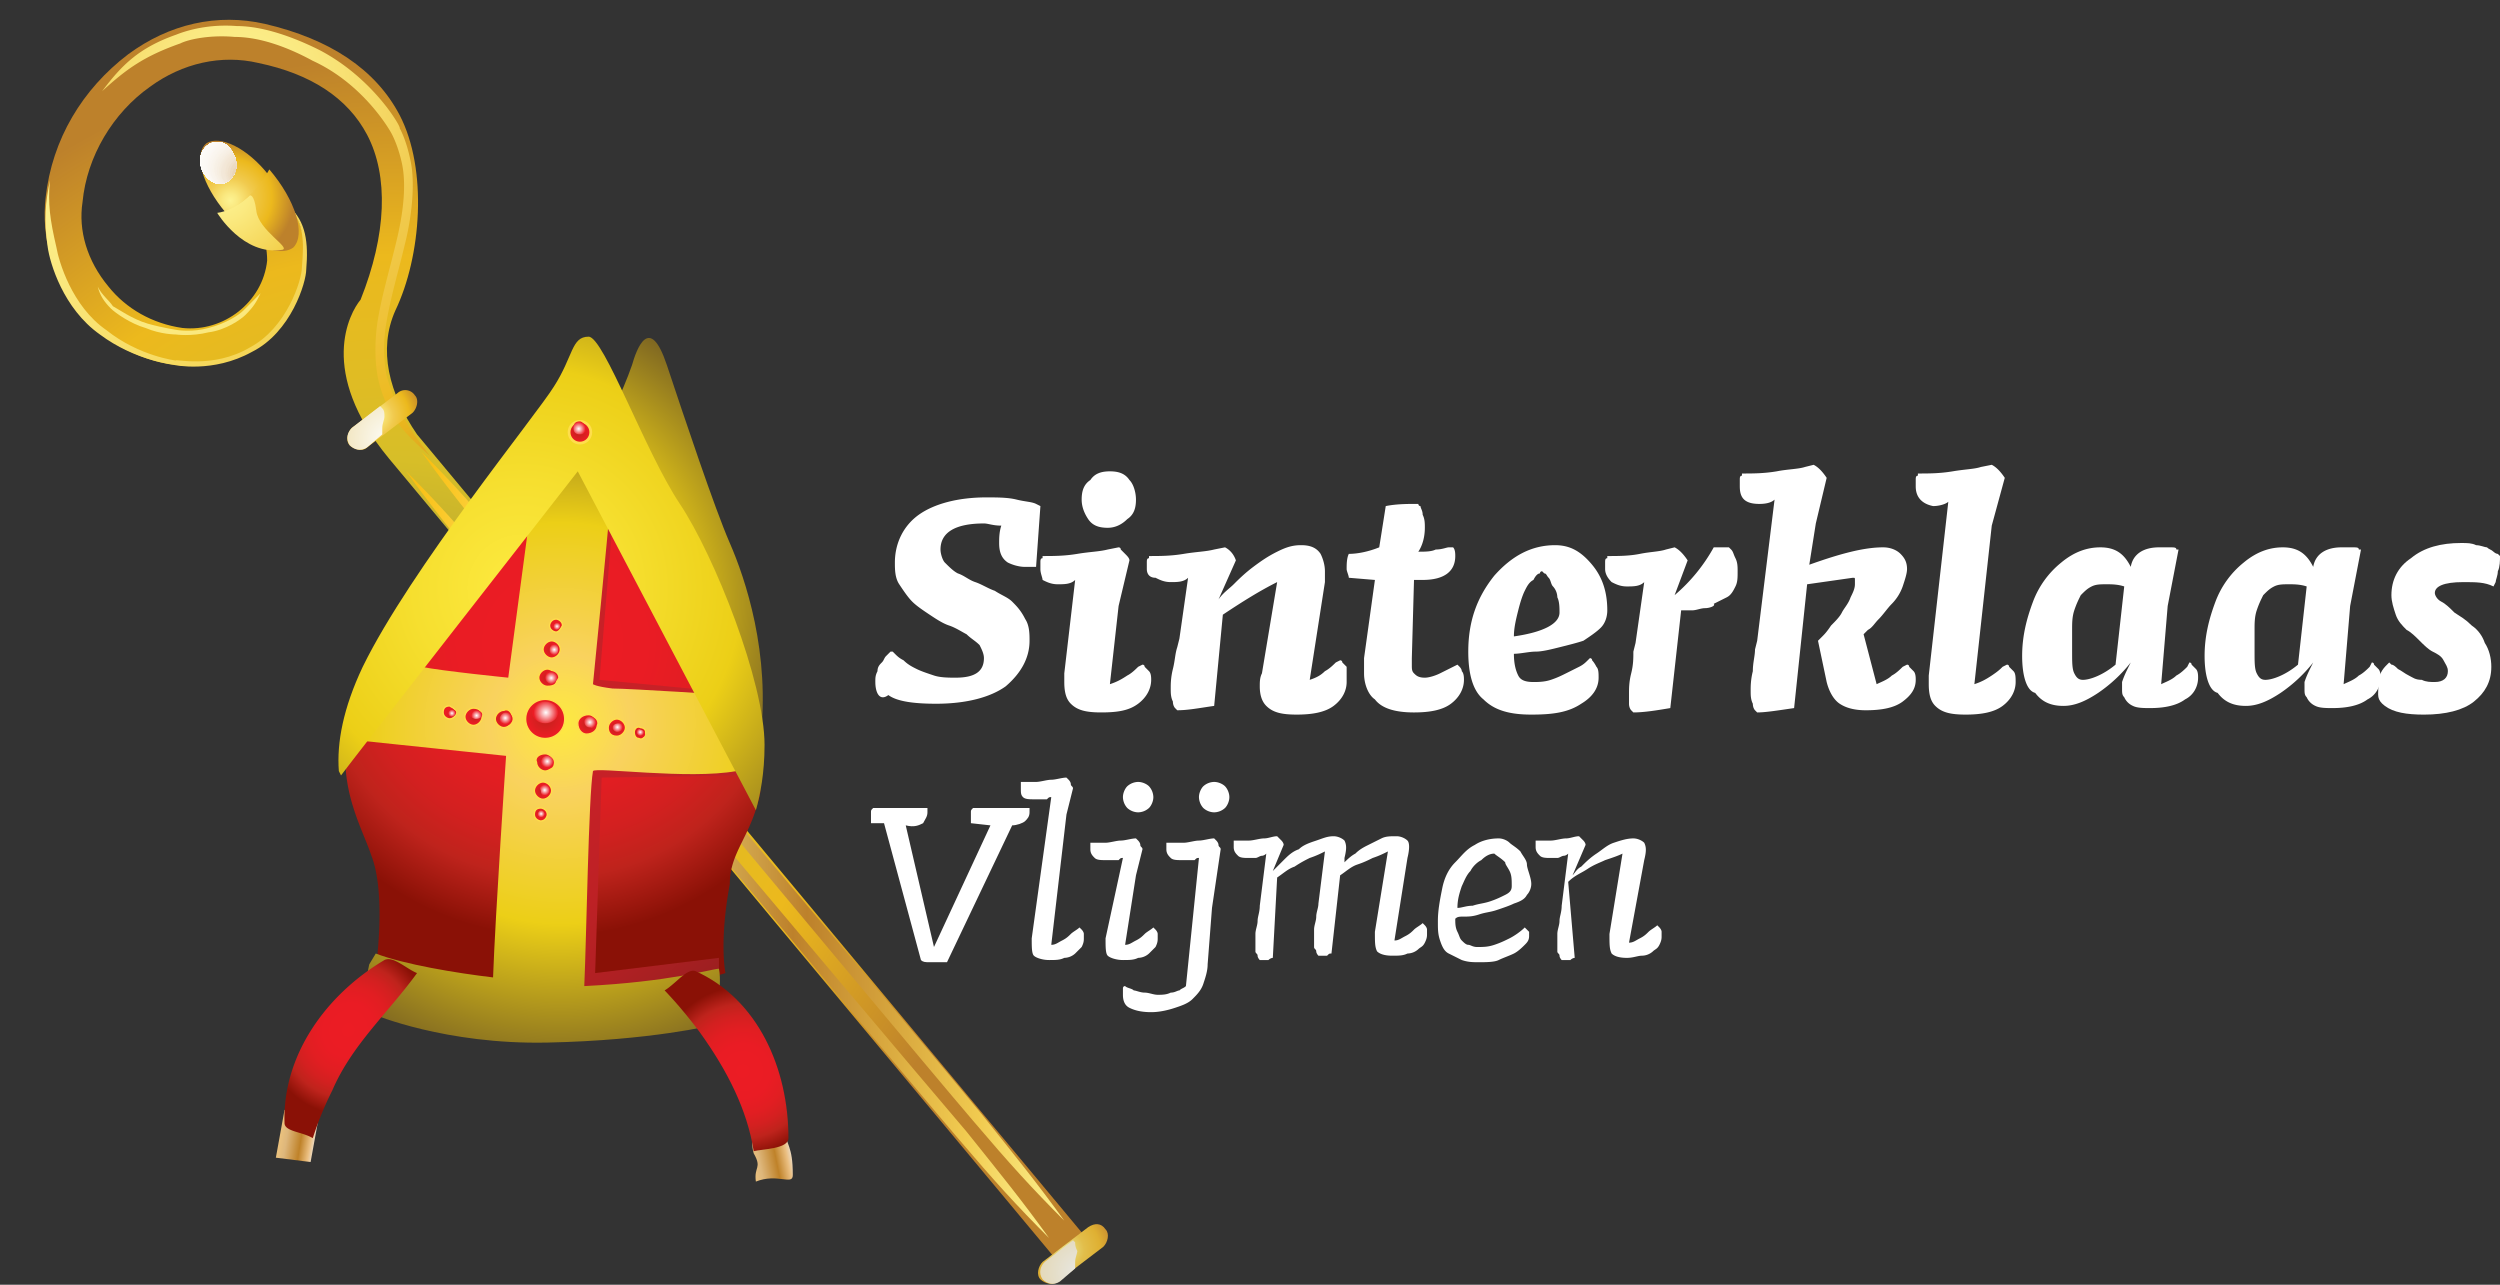 <svg xmlns="http://www.w3.org/2000/svg" xmlns:xlink="http://www.w3.org/1999/xlink" xml:space="preserve" fill-rule="evenodd" clip-rule="evenodd" viewBox="0 0 144 74">
  <rect x="0" y="0" width="144" height="74" fill="#333333" stroke="none"/>
  <defs>
    <path id="g" d="M13.512 9.008c.25.625 0 1.251-.501 1.501-.5.25-1.126-.125-1.376-.751-.25-.625 0-1.251.501-1.501.625-.25 1.126.125 1.376.751Z"/>
    <path id="n" fill="#fff" fill-rule="nonzero" d="M11.385 7.882h2.627v3.002h-2.377c-.375-.125-.625-.375-.876-.625h.626V7.882Z"/>
    <path id="s" fill="#fff" fill-rule="nonzero" d="M11.385 7.882h2.502v3.002l.25.251c-1.751.375-3.503-.376-3.753-1.752h1.001V7.882Z"/>
    <path id="w" fill="#fff" fill-rule="nonzero" d="M11.51 7.882h2.502v3.002l.25.251c-1.751.375-3.503-.251-3.753-1.627h1.001V7.882Z"/>
    <path id="A" fill="#fff" fill-rule="nonzero" d="M11.385 7.882h2.627v3.002l.25.251c-1.751.375-3.378-.251-3.753-1.627h.876V7.882Z"/>
    <path id="E" fill="#fff" fill-rule="nonzero" d="M11.385 7.882h2.627v3.002l.25.251c-1.751.25-3.378-.376-3.753-1.627h.876V7.882Z"/>
    <path id="H" fill="#fff" fill-rule="nonzero" d="M11.385 7.882h2.502v3.002l.25.251c-1.626.25-3.253-.376-3.503-1.627h.751V7.882Z"/>
    <path id="O" fill="#fffffe" fill-rule="nonzero" d="M11.385 7.882h2.627v3.002l.25.126c-1.626.375-3.252-.251-3.503-1.502h.626V7.882Z"/>
    <path id="U" fill="#fffefe" fill-rule="nonzero" d="M11.385 7.882h2.627v3.002l.25.126c-1.626.375-3.127-.251-3.378-1.502h.501V7.882Z"/>
    <path id="af" fill="#fefefd" fill-rule="nonzero" d="M13.387 7.882h.625v3.002l.375.126c-1.501.375-3.002-.251-3.252-1.377-.251-1.126.75-2.252 2.252-2.627v.876Z"/>
    <path id="ar" fill="#fefdfb" fill-rule="nonzero" d="M13.512 7.882h.5v3.002l.375.126c-1.376.375-2.752-.251-3.002-1.252-.25-1 .751-2.126 2.127-2.502v.626Z"/>
    <path id="au" fill="#fefcfb" fill-rule="nonzero" d="M13.512 7.882h.5v3.002l.375.126c-1.376.375-2.752-.251-3.002-1.252-.25-1 .751-2.126 2.127-2.502v.626Z"/>
    <path id="az" fill="#fdfcfa" fill-rule="nonzero" d="M13.512 7.882h.375v3.002l.375.126c-1.376.375-2.627-.251-2.877-1.252-.125-1 .751-2.126 2.127-2.377v.501Z"/>
    <path id="aT" fill="#fbf8f3" fill-rule="nonzero" d="M13.762 7.882h.25v3.002l.501.126c-1.251.25-2.377-.251-2.503-1.126-.25-.876.501-1.877 1.752-2.002Z"/>
  </defs>
  <path fill="url(#a)" fill-rule="nonzero" d="M24.021 25.022c-1.627-2.377-2.252-4.88-1.251-7.131 1.501-3.128 1.876-8.133.25-11.26-1.376-2.628-4.003-4.379-7.757-5.255-2.752-.625-5.505 0-7.882 1.752-2.627 2.001-4.378 4.879-4.754 8.257-.25 2.252.376 4.504 1.752 6.38 1.376 1.752 3.503 3.003 5.755 3.253 3.628.501 6.881-2.127 7.381-5.755.25-1.751-.5-3.503-1.751-4.504 0 .876-.251 1.752-.751 2.503.25.5.375 1.125.375 1.751-.25 2.377-2.502 4.129-4.879 3.878-1.751-.25-3.253-1.126-4.254-2.377-1.251-1.501-1.751-3.252-1.501-4.879.25-2.627 1.752-5.129 3.878-6.631 1.877-1.376 4.129-1.876 6.256-1.376 3.003.626 5.129 2.002 6.255 4.129 1.251 2.377 1.126 5.755-.375 9.508-.626.751-2.502 4.129 1.626 9.133l38.659 46.415 1.626-1.376-38.658-46.415Z"/>
  <path fill="url(#b)" fill-rule="nonzero" d="M15.513 10.134c1.377 1.626 1.752 3.378 1.126 3.878-.75.626-2.377-.25-3.628-1.751-1.376-1.627-1.876-3.378-1.126-4.004.751-.5 2.377.25 3.628 1.877Z"/>
  <path fill="url(#c)" fill-rule="nonzero" d="M2.877 10.384c-.25 1.251-.375 2.252-.125 3.878.125.876.876 3.503 3.003 5.005 2.002 1.501 4.254 1.751 4.254 1.751s2.252.501 4.504-.75c2.252-1.126 3.127-4.004 3.127-4.755.125-1.501 0-2.752-1.001-3.628.876 1.001.876 2.002.751 3.503 0 .751-.876 3.503-3.003 4.629-2.126 1.251-4.378.626-4.253.751 0 0-2.127-.25-4.004-1.751-2.001-1.377-2.752-4.004-2.877-4.755-.376-1.626-.501-2.502-.376-3.878Z"/>
  <path fill="url(#d)" fill-rule="nonzero" d="M15.513 9.758c-.625 1.126-1.626 2.127-2.877 2.628 1.501 1.626 3.378 2.502 4.254 1.876.75-.75.125-2.752-1.377-4.504Z"/>
  <path fill="url(#e)" fill-rule="nonzero" d="M5.88 5.255c1.376-1.252 2.377-2.002 4.504-2.753.5-.25 1.752-.5 3.128-.375 1.501 0 3.127.625 4.504 1.376 3.002 1.376 4.504 4.129 4.504 4.129s.375.625.625 1.751.125 2.627-.25 4.254c-.375 1.626-.876 3.253-1.126 4.754-.25 1.501-.125 2.752 0 3.378.5 2.252 1.626 3.253 3.003 4.504-1.126-1.501-1.877-2.502-2.503-4.629a8.491 8.491 0 0 1 0-3.128c.251-1.501.751-3.128 1.126-4.754.376-1.626.501-3.378.251-4.504-.251-1.251-.626-1.877-.626-1.877.125 0-1.501-2.877-4.629-4.504-1.501-.75-3.253-1.376-4.754-1.376-1.627-.125-2.878.251-3.503.501-2.127.75-3.128 1.751-4.254 3.253Z"/>
  <path fill="url(#f)" fill-rule="nonzero" d="M5.63 16.514c.125.501.375.876.751 1.251.25.251 1.126.876 2.001 1.126.876.376 1.752.376 1.752.376s.876.125 1.876-.125c1.001-.125 1.877-.751 2.127-1.001.501-.501.626-.751.876-1.251l-1.001 1.001c-.25.25-1.001.75-2.002 1-.875.251-1.751.126-1.751.126s-.876-.126-1.752-.376c-.875-.25-1.751-.876-2.001-1.001-.251-.375-.626-.625-.876-1.126Z"/>
  <clipPath id="h">
    <use xlink:href="#g"/>
  </clipPath>
  <g clip-path="url(#h)">
    <path fill="#fff" d="M11.51 8.007h2.252v2.627H11.51z"/>
  </g>
  <clipPath id="i">
    <use xlink:href="#g"/>
  </clipPath>
  <g clip-path="url(#i)">
    <path fill="#fff" fill-rule="nonzero" d="M11.385 7.882h2.627v3.002H11.51c-.375-.125-.626-.375-.876-.625h.751V7.882Z"/>
  </g>
  <clipPath id="j">
    <use xlink:href="#g"/>
  </clipPath>
  <g clip-path="url(#j)">
    <path fill="#fff" fill-rule="nonzero" d="M11.385 7.882h2.627v3.002H11.51a3.803 3.803 0 0 1-.876-.625h.751V7.882Z"/>
  </g>
  <clipPath id="k">
    <use xlink:href="#g"/>
  </clipPath>
  <g clip-path="url(#k)">
    <path fill="#fff" fill-rule="nonzero" d="M11.385 7.882h2.627v3.002h-2.377a2.726 2.726 0 0 1-1.001-.625h.751V7.882Z"/>
  </g>
  <clipPath id="l">
    <use xlink:href="#g"/>
  </clipPath>
  <g clip-path="url(#l)">
    <path fill="#fff" fill-rule="nonzero" d="M11.26 7.882h2.752v3.002h-2.377a2.726 2.726 0 0 1-1.001-.625h.626V7.882Z"/>
  </g>
  <clipPath id="m">
    <use xlink:href="#g"/>
  </clipPath>
  <g clip-path="url(#m)">
    <use xlink:href="#n" fill-rule="nonzero"/>
  </g>
  <clipPath id="o">
    <use xlink:href="#g"/>
  </clipPath>
  <g clip-path="url(#o)">
    <use xlink:href="#n" fill-rule="nonzero"/>
  </g>
  <clipPath id="p">
    <use xlink:href="#g"/>
  </clipPath>
  <g clip-path="url(#p)">
    <use xlink:href="#n" fill-rule="nonzero"/>
  </g>
  <clipPath id="q">
    <use xlink:href="#g"/>
  </clipPath>
  <g clip-path="url(#q)">
    <path fill="#fff" fill-rule="nonzero" d="M11.385 7.882h2.502v3.002l.25.251c-1.751.375-3.503-.376-3.878-1.752h1.126V7.882Z"/>
  </g>
  <clipPath id="r">
    <use xlink:href="#g"/>
  </clipPath>
  <g clip-path="url(#r)">
    <use xlink:href="#s" fill-rule="nonzero"/>
  </g>
  <clipPath id="t">
    <use xlink:href="#g"/>
  </clipPath>
  <g clip-path="url(#t)">
    <use xlink:href="#s" fill-rule="nonzero"/>
  </g>
  <clipPath id="u">
    <use xlink:href="#g"/>
  </clipPath>
  <g clip-path="url(#u)">
    <path fill="#fff" fill-rule="nonzero" d="M11.385 7.882h2.502v3.002l.25.251c-1.751.375-3.503-.251-3.753-1.627h1.001V7.882Z"/>
  </g>
  <clipPath id="v">
    <use xlink:href="#g"/>
  </clipPath>
  <g clip-path="url(#v)">
    <use xlink:href="#w" fill-rule="nonzero"/>
  </g>
  <clipPath id="x">
    <use xlink:href="#g"/>
  </clipPath>
  <g clip-path="url(#x)">
    <use xlink:href="#w" fill-rule="nonzero"/>
  </g>
  <clipPath id="y">
    <use xlink:href="#g"/>
  </clipPath>
  <g clip-path="url(#y)">
    <path fill="#fff" fill-rule="nonzero" d="M11.385 7.882h2.627v3.002l.25.251c-1.751.375-3.503-.251-3.753-1.627h.876V7.882Z"/>
  </g>
  <clipPath id="z">
    <use xlink:href="#g"/>
  </clipPath>
  <g clip-path="url(#z)">
    <use xlink:href="#A" fill-rule="nonzero"/>
  </g>
  <clipPath id="B">
    <use xlink:href="#g"/>
  </clipPath>
  <g clip-path="url(#B)">
    <use xlink:href="#A" fill-rule="nonzero"/>
  </g>
  <clipPath id="C">
    <use xlink:href="#g"/>
  </clipPath>
  <g clip-path="url(#C)">
    <path fill="#fff" fill-rule="nonzero" d="M11.385 7.882h2.627v3.002l.25.251c-1.751.25-3.503-.376-3.753-1.627h.876V7.882Z"/>
  </g>
  <clipPath id="D">
    <use xlink:href="#g"/>
  </clipPath>
  <g clip-path="url(#D)">
    <use xlink:href="#E" fill-rule="nonzero"/>
  </g>
  <clipPath id="F">
    <use xlink:href="#g"/>
  </clipPath>
  <g clip-path="url(#F)">
    <use xlink:href="#E" fill-rule="nonzero"/>
  </g>
  <clipPath id="G">
    <use xlink:href="#g"/>
  </clipPath>
  <g clip-path="url(#G)">
    <use xlink:href="#H" fill-rule="nonzero"/>
  </g>
  <clipPath id="I">
    <use xlink:href="#g"/>
  </clipPath>
  <g clip-path="url(#I)">
    <use xlink:href="#H" fill-rule="nonzero"/>
  </g>
  <clipPath id="J">
    <use xlink:href="#g"/>
  </clipPath>
  <g clip-path="url(#J)">
    <use xlink:href="#H" fill-rule="nonzero"/>
  </g>
  <clipPath id="K">
    <use xlink:href="#g"/>
  </clipPath>
  <g clip-path="url(#K)">
    <path fill="#fff" fill-rule="nonzero" d="M11.385 7.882h2.502v3.002l.25.126c-1.626.375-3.253-.251-3.503-1.502h.751V7.882Z"/>
  </g>
  <clipPath id="L">
    <use xlink:href="#g"/>
  </clipPath>
  <g clip-path="url(#L)">
    <path fill="#fff" fill-rule="nonzero" d="M11.385 7.882h2.627v3.002l.25.126c-1.751.375-3.252-.251-3.628-1.502h.751V7.882Z"/>
  </g>
  <clipPath id="M">
    <use xlink:href="#g"/>
  </clipPath>
  <g clip-path="url(#M)">
    <path fill="#fff" fill-rule="nonzero" d="M11.385 7.882h2.627v3.002l.25.126c-1.751.375-3.252-.251-3.503-1.502h.626V7.882Z"/>
  </g>
  <clipPath id="N">
    <use xlink:href="#g"/>
  </clipPath>
  <g clip-path="url(#N)">
    <use xlink:href="#O" fill-rule="nonzero"/>
  </g>
  <clipPath id="P">
    <use xlink:href="#g"/>
  </clipPath>
  <g clip-path="url(#P)">
    <use xlink:href="#O" fill-rule="nonzero"/>
  </g>
  <clipPath id="Q">
    <use xlink:href="#g"/>
  </clipPath>
  <g clip-path="url(#Q)">
    <use xlink:href="#O" fill-rule="nonzero"/>
  </g>
  <clipPath id="R">
    <use xlink:href="#g"/>
  </clipPath>
  <g clip-path="url(#R)">
    <path fill="#fffffe" fill-rule="nonzero" d="M11.385 7.882h2.627v3.002l.25.126c-1.626.375-3.127-.251-3.503-1.502h.626V7.882Z"/>
  </g>
  <clipPath id="S">
    <use xlink:href="#g"/>
  </clipPath>
  <g clip-path="url(#S)">
    <path fill="#fffffe" fill-rule="nonzero" d="M11.26 7.882h2.752v3.002l.25.126c-1.626.375-3.127-.251-3.503-1.502h.501V7.882Z"/>
  </g>
  <clipPath id="T">
    <use xlink:href="#g"/>
  </clipPath>
  <g clip-path="url(#T)">
    <use xlink:href="#U" fill-rule="nonzero"/>
  </g>
  <clipPath id="V">
    <use xlink:href="#g"/>
  </clipPath>
  <g clip-path="url(#V)">
    <use xlink:href="#U" fill-rule="nonzero"/>
  </g>
  <clipPath id="W">
    <use xlink:href="#g"/>
  </clipPath>
  <g clip-path="url(#W)">
    <path fill="#fffefe" fill-rule="nonzero" d="M12.261 7.882h1.626v3.002l.25.126c-1.626.375-3.127-.251-3.378-1.502 0-.5.251-1.126.626-1.626.25-.25.5-.501.876-.626v.626Z"/>
  </g>
  <clipPath id="X">
    <use xlink:href="#g"/>
  </clipPath>
  <g clip-path="url(#X)">
    <path fill="#fffefe" fill-rule="nonzero" d="M13.136 7.882h.751v3.002l.25.126c-1.626.375-3.127-.251-3.378-1.377-.25-1.126.751-2.377 2.377-2.752v1.001Z"/>
  </g>
  <clipPath id="Y">
    <use xlink:href="#g"/>
  </clipPath>
  <g clip-path="url(#Y)">
    <path fill="#fffefe" fill-rule="nonzero" d="M13.262 7.882h.625v3.002l.25.126c-1.501.375-2.877-.251-3.253-1.377-.25-1.126.751-2.377 2.378-2.752v1.001Z"/>
  </g>
  <clipPath id="Z">
    <use xlink:href="#g"/>
  </clipPath>
  <g clip-path="url(#Z)">
    <path fill="#fffefe" fill-rule="nonzero" d="M13.262 7.882h.625v3.002l.375.126c-1.501.375-3.002-.251-3.252-1.377-.251-1.126.75-2.377 2.377-2.752v1.001h-.125Z"/>
  </g>
  <clipPath id="aa">
    <use xlink:href="#g"/>
  </clipPath>
  <g clip-path="url(#aa)">
    <path fill="#fffefe" fill-rule="nonzero" d="M13.387 7.882h.625v3.002l.375.126c-1.626.375-3.127-.251-3.377-1.377-.251-1.126.75-2.377 2.377-2.752v1.001Z"/>
  </g>
  <clipPath id="ab">
    <use xlink:href="#g"/>
  </clipPath>
  <g clip-path="url(#ab)">
    <path fill="#fffefd" fill-rule="nonzero" d="M13.387 7.882h.625v3.002l.375.126c-1.626.375-3.127-.251-3.377-1.377-.251-1.126.75-2.377 2.377-2.752v1.001Z"/>
  </g>
  <clipPath id="ac">
    <use xlink:href="#g"/>
  </clipPath>
  <g clip-path="url(#ac)">
    <path fill="#fefefd" fill-rule="nonzero" d="M13.387 7.882h.625v3.002l.375.126c-1.626.375-3.127-.251-3.377-1.377-.251-1.126.75-2.377 2.377-2.752v1.001Z"/>
  </g>
  <clipPath id="ad">
    <use xlink:href="#g"/>
  </clipPath>
  <g clip-path="url(#ad)">
    <path fill="#fefefd" fill-rule="nonzero" d="M13.262 7.882h.75v3.002l.375.126c-1.626.375-3.127-.251-3.377-1.377-.251-1.126.75-2.377 2.252-2.627v.876Z"/>
  </g>
  <clipPath id="ae">
    <use xlink:href="#g"/>
  </clipPath>
  <g clip-path="url(#ae)">
    <use xlink:href="#af" fill-rule="nonzero"/>
  </g>
  <clipPath id="ag">
    <use xlink:href="#g"/>
  </clipPath>
  <g clip-path="url(#ag)">
    <use xlink:href="#af" fill-rule="nonzero"/>
  </g>
  <clipPath id="ah">
    <use xlink:href="#g"/>
  </clipPath>
  <g clip-path="url(#ah)">
    <use xlink:href="#af" fill-rule="nonzero"/>
  </g>
  <clipPath id="ai">
    <use xlink:href="#g"/>
  </clipPath>
  <g clip-path="url(#ai)">
    <path fill="#fefefd" fill-rule="nonzero" d="M13.387 7.882h.625v3.002l.375.126c-1.501.375-2.877-.251-3.127-1.377s.75-2.252 2.252-2.627v.876h-.125Z"/>
  </g>
  <clipPath id="aj">
    <use xlink:href="#g"/>
  </clipPath>
  <g clip-path="url(#aj)">
    <path fill="#fefefc" fill-rule="nonzero" d="M13.387 7.882h.5v3.002l.375.126c-1.501.375-2.877-.251-3.127-1.377-.251-1.126.75-2.252 2.252-2.627v.876Z"/>
  </g>
  <clipPath id="ak">
    <use xlink:href="#g"/>
  </clipPath>
  <g clip-path="url(#ak)">
    <path fill="#fefdfc" fill-rule="nonzero" d="M13.387 7.882h.5v3.002l.375.126c-1.501.375-2.877-.251-3.127-1.377-.251-1.126.75-2.252 2.252-2.627v.876Z"/>
  </g>
  <clipPath id="al">
    <use xlink:href="#g"/>
  </clipPath>
  <g clip-path="url(#al)">
    <path fill="#fefdfc" fill-rule="nonzero" d="M13.387 7.882h.5v3.002l.375.126c-1.376.375-2.752-.251-3.002-1.377s.75-2.252 2.252-2.627v.876h-.125Z"/>
  </g>
  <clipPath id="am">
    <use xlink:href="#g"/>
  </clipPath>
  <g clip-path="url(#am)">
    <path fill="#fefdfc" fill-rule="nonzero" d="M13.387 7.882h.5v3.002l.375.126c-1.376.375-2.752-.251-3.002-1.377s.75-2.252 2.252-2.502v.751h-.125Z"/>
  </g>
  <clipPath id="an">
    <use xlink:href="#g"/>
  </clipPath>
  <g clip-path="url(#an)">
    <path fill="#fefdfc" fill-rule="nonzero" d="M13.512 7.882h.5v3.002l.375.126c-1.501.375-2.877-.251-3.127-1.377s.75-2.252 2.252-2.502v.751Z"/>
  </g>
  <clipPath id="ao">
    <use xlink:href="#g"/>
  </clipPath>
  <g clip-path="url(#ao)">
    <path fill="#fefdfc" fill-rule="nonzero" d="M13.387 7.882h.625v3.002l.375.126c-1.501.25-2.877-.251-3.127-1.377-.25-1.001.75-2.126 2.127-2.502v.751Z"/>
  </g>
  <clipPath id="ap">
    <use xlink:href="#g"/>
  </clipPath>
  <g clip-path="url(#ap)">
    <path fill="#fefdfb" fill-rule="nonzero" d="M13.387 7.882h.625v3.002l.375.126c-1.501.25-2.877-.251-3.127-1.377-.25-1.001.75-2.126 2.127-2.502v.751Z"/>
  </g>
  <clipPath id="aq">
    <use xlink:href="#g"/>
  </clipPath>
  <g clip-path="url(#aq)">
    <use xlink:href="#ar" fill-rule="nonzero"/>
  </g>
  <clipPath id="as">
    <use xlink:href="#g"/>
  </clipPath>
  <g clip-path="url(#as)">
    <use xlink:href="#ar" fill-rule="nonzero"/>
  </g>
  <clipPath id="at">
    <use xlink:href="#g"/>
  </clipPath>
  <g clip-path="url(#at)">
    <use xlink:href="#au" fill-rule="nonzero"/>
  </g>
  <clipPath id="av">
    <use xlink:href="#g"/>
  </clipPath>
  <g clip-path="url(#av)">
    <use xlink:href="#au" fill-rule="nonzero"/>
  </g>
  <clipPath id="aw">
    <use xlink:href="#g"/>
  </clipPath>
  <g clip-path="url(#aw)">
    <path fill="#fefcfa" fill-rule="nonzero" d="M13.512 7.882h.5v3.002l.375.126c-1.376.375-2.752-.251-3.002-1.252-.25-1 .751-2.126 2.127-2.502v.626Z"/>
  </g>
  <clipPath id="ax">
    <use xlink:href="#g"/>
  </clipPath>
  <g clip-path="url(#ax)">
    <path fill="#fdfcfa" fill-rule="nonzero" d="M13.512 7.882h.5v3.002l.375.126c-1.376.375-2.752-.251-2.877-1.252-.25-1 .626-2.126 2.002-2.502v.626Z"/>
  </g>
  <clipPath id="ay">
    <use xlink:href="#g"/>
  </clipPath>
  <g clip-path="url(#ay)">
    <use xlink:href="#az" fill-rule="nonzero"/>
  </g>
  <clipPath id="aA">
    <use xlink:href="#g"/>
  </clipPath>
  <g clip-path="url(#aA)">
    <use xlink:href="#az" fill-rule="nonzero"/>
  </g>
  <clipPath id="aB">
    <use xlink:href="#g"/>
  </clipPath>
  <g clip-path="url(#aB)">
    <path fill="#fdfcf9" fill-rule="nonzero" d="M13.512 7.882h.375v3.002l.375.126c-1.376.375-2.627-.251-2.877-1.252-.125-1 .876-2.126 2.127-2.377v.501Z"/>
  </g>
  <clipPath id="aC">
    <use xlink:href="#g"/>
  </clipPath>
  <g clip-path="url(#aC)">
    <path fill="#fdfbf9" fill-rule="nonzero" d="M13.512 7.882h.375v3.002l.375.126c-1.376.375-2.627-.251-2.877-1.252-.125-1 .876-2.001 2.127-2.377v.501Z"/>
  </g>
  <clipPath id="aD">
    <use xlink:href="#g"/>
  </clipPath>
  <g clip-path="url(#aD)">
    <path fill="#fdfbf9" fill-rule="nonzero" d="M13.637 7.882h.375v3.002l.375.126c-1.376.25-2.627-.251-2.877-1.252-.125-1 .751-2.001 2.127-2.377v.501Z"/>
  </g>
  <clipPath id="aE">
    <use xlink:href="#g"/>
  </clipPath>
  <g clip-path="url(#aE)">
    <path fill="#fdfbf8" fill-rule="nonzero" d="M13.637 7.882h.375v3.002l.375.126c-1.376.25-2.627-.251-2.877-1.252-.125-1 .751-2.001 2.127-2.377v.501Z"/>
  </g>
  <clipPath id="aF">
    <use xlink:href="#g"/>
  </clipPath>
  <g clip-path="url(#aF)">
    <path fill="#fdfbf8" fill-rule="nonzero" d="M13.637 7.882h.375v3.002l.501.126c-1.377.25-2.628-.251-2.753-1.252-.375-1 .501-2.001 1.877-2.251v.375Z"/>
  </g>
  <clipPath id="aG">
    <use xlink:href="#g"/>
  </clipPath>
  <g clip-path="url(#aG)">
    <path fill="#fdfbf8" fill-rule="nonzero" d="M13.637 7.882h.375v3.002l.501.126c-1.377.25-2.503-.251-2.753-1.126-.375-1.126.501-2.127 1.877-2.377v.375Z"/>
  </g>
  <clipPath id="aH">
    <use xlink:href="#g"/>
  </clipPath>
  <g clip-path="url(#aH)">
    <path fill="#fdfbf7" fill-rule="nonzero" d="M13.637 7.882h.375v3.002l.501.126c-1.251.25-2.503-.251-2.753-1.126-.375-1.001.501-2.127 1.877-2.377v.375Z"/>
  </g>
  <clipPath id="aI">
    <use xlink:href="#g"/>
  </clipPath>
  <g clip-path="url(#aI)">
    <path fill="#fdfaf7" fill-rule="nonzero" d="M13.637 7.882h.375v3.002l.501.126c-1.251.25-2.503-.251-2.753-1.126-.25-1.001.626-2.002 1.877-2.377v.375Z"/>
  </g>
  <clipPath id="aJ">
    <use xlink:href="#g"/>
  </clipPath>
  <g clip-path="url(#aJ)">
    <path fill="#fcfaf7" fill-rule="nonzero" d="M13.637 7.882h.375v3.002l.501.126c-1.251.25-2.503-.251-2.753-1.126-.25-1.001.626-2.002 1.877-2.377v.375Z"/>
  </g>
  <clipPath id="aK">
    <use xlink:href="#g"/>
  </clipPath>
  <g clip-path="url(#aK)">
    <path fill="#fcfaf6" fill-rule="nonzero" d="M13.637 7.882h.375v3.002l.501.126c-1.251.25-2.503-.251-2.753-1.126-.25-.876.626-1.877 1.877-2.252v.25Z"/>
  </g>
  <clipPath id="aL">
    <use xlink:href="#g"/>
  </clipPath>
  <g clip-path="url(#aL)">
    <path fill="#fcfaf6" fill-rule="nonzero" d="M13.512 7.882h.375v3.002l.5.126c-1.251.25-2.502-.251-2.752-1.126-.25-.876.626-1.877 1.877-2.252v.25Z"/>
  </g>
  <clipPath id="aM">
    <use xlink:href="#g"/>
  </clipPath>
  <g clip-path="url(#aM)">
    <path fill="#fcf9f6" fill-rule="nonzero" d="M13.637 7.882h.25v3.002l.5.126c-1.251.25-2.502-.251-2.627-1.126-.25-.876.626-1.877 1.877-2.252v.25Z"/>
  </g>
  <clipPath id="aN">
    <use xlink:href="#g"/>
  </clipPath>
  <g clip-path="url(#aN)">
    <path fill="#fcf9f5" fill-rule="nonzero" d="M13.637 7.882h.25v3.002l.5.126c-1.251.25-2.502-.251-2.627-1.126-.25-.876.626-1.877 1.877-2.127v.125Z"/>
  </g>
  <clipPath id="aO">
    <use xlink:href="#g"/>
  </clipPath>
  <g clip-path="url(#aO)">
    <path fill="#fcf9f5" fill-rule="nonzero" d="M13.637 7.882h.25v3.002l.5.126c-1.251.25-2.377-.251-2.627-1.126-.25-.876.626-1.877 1.877-2.127v.125Z"/>
  </g>
  <clipPath id="aP">
    <use xlink:href="#g"/>
  </clipPath>
  <g clip-path="url(#aP)">
    <path fill="#fcf9f5" fill-rule="nonzero" d="M13.637 7.882h.25v3.002l.5.126c-1.251.25-2.377-.251-2.627-1.126-.125-1.001.751-1.877 1.877-2.252v.25Z"/>
  </g>
  <clipPath id="aQ">
    <use xlink:href="#g"/>
  </clipPath>
  <g clip-path="url(#aQ)">
    <path fill="#fcf9f4" fill-rule="nonzero" d="M13.762 7.882h.25v3.002l.501.126c-1.251.25-2.377-.251-2.628-1.126-.25-1.001.626-1.877 1.877-2.127v.125Z"/>
  </g>
  <clipPath id="aR">
    <use xlink:href="#g"/>
  </clipPath>
  <g clip-path="url(#aR)">
    <path fill="#fbf8f4" fill-rule="nonzero" d="M13.762 7.882h.25v3.002l.501.126c-1.251.25-2.377-.251-2.628-1.126-.25-.876.626-1.877 1.877-2.127v.125Z"/>
  </g>
  <clipPath id="aS">
    <use xlink:href="#g"/>
  </clipPath>
  <g clip-path="url(#aS)">
    <use xlink:href="#aT" fill-rule="nonzero"/>
  </g>
  <clipPath id="aU">
    <use xlink:href="#g"/>
  </clipPath>
  <g clip-path="url(#aU)">
    <use xlink:href="#aT" fill-rule="nonzero"/>
  </g>
  <clipPath id="aV">
    <use xlink:href="#g"/>
  </clipPath>
  <g clip-path="url(#aV)">
    <path fill="#fbf7f2" fill-rule="nonzero" d="M13.762 7.882h.25v3.002l.501.126c-1.251.25-2.377-.251-2.503-1.126-.25-.876.501-1.877 1.752-2.002Z"/>
  </g>
  <clipPath id="aW">
    <use xlink:href="#g"/>
  </clipPath>
  <g clip-path="url(#aW)">
    <path fill="#fbf7f2" fill-rule="nonzero" d="M13.762 7.882h.25v3.002l.501.126c-1.126.25-2.252-.251-2.503-1.126-.25-.876.626-1.752 1.752-2.002Z"/>
  </g>
  <clipPath id="aX">
    <use xlink:href="#g"/>
  </clipPath>
  <g clip-path="url(#aX)">
    <path fill="#fbf7f1" fill-rule="nonzero" d="M13.762 7.882h.25v3.002l.501.126c-1.126.25-2.252-.251-2.503-1.001-.25-1.001.626-1.877 1.752-2.127Z"/>
  </g>
  <clipPath id="aY">
    <use xlink:href="#g"/>
  </clipPath>
  <g clip-path="url(#aY)">
    <path fill="#fbf7f1" fill-rule="nonzero" d="M13.762 7.882h.25v3.002l.501.126c-1.126.25-2.252-.251-2.503-1.001-.125-1.001.626-1.877 1.752-2.127Z"/>
  </g>
  <clipPath id="aZ">
    <use xlink:href="#g"/>
  </clipPath>
  <g clip-path="url(#aZ)">
    <path fill="#faf6f0" fill-rule="nonzero" d="M13.762 7.882c.25-.125.625-.125.876-.125h-.626v3.002l.501.125c-1.126.251-2.252-.25-2.503-1-.125-.876.626-1.752 1.752-2.002Z"/>
  </g>
  <clipPath id="ba">
    <use xlink:href="#g"/>
  </clipPath>
  <g clip-path="url(#ba)">
    <path fill="#faf6f0" fill-rule="nonzero" d="M13.762 7.882c.25-.125.625-.125.876-.125h-.626v3.002l.501.125c-1.126.376-2.252-.125-2.377-1-.251-.876.5-1.752 1.626-2.002Z"/>
  </g>
  <clipPath id="bb">
    <use xlink:href="#g"/>
  </clipPath>
  <g clip-path="url(#bb)">
    <path fill="#faf6ef" fill-rule="nonzero" d="M13.762 7.882c.25-.125.625-.125.876-.125h-.626v3.002l.501.125c-1.126.251-2.252-.25-2.377-1-.251-.751.5-1.752 1.626-2.002Z"/>
  </g>
  <clipPath id="bc">
    <use xlink:href="#g"/>
  </clipPath>
  <g clip-path="url(#bc)">
    <path fill="#faf5ef" fill-rule="nonzero" d="M13.762 8.007c.25-.125.5-.125.876-.125h-.626v3.002l.501.126c-1.126.25-2.252-.251-2.377-1.001-.251-.876.5-1.752 1.626-2.002Z"/>
  </g>
  <clipPath id="bd">
    <use xlink:href="#g"/>
  </clipPath>
  <g clip-path="url(#bd)">
    <path fill="#faf5ee" fill-rule="nonzero" d="M13.887 8.007c.25-.125.5-.125.876-.125h-.626v2.877l.501.125c-1.126.251-2.127-.25-2.377-1-.251-.751.5-1.627 1.626-1.877Z"/>
  </g>
  <clipPath id="be">
    <use xlink:href="#g"/>
  </clipPath>
  <g clip-path="url(#be)">
    <path fill="#faf5ee" fill-rule="nonzero" d="M13.887 8.007c.25-.125.5-.125.751-.125h-.626v2.877l.501.125c-1.126.251-2.127-.25-2.377-1-.126-.751.625-1.627 1.751-1.877Z"/>
  </g>
  <clipPath id="bf">
    <use xlink:href="#g"/>
  </clipPath>
  <g clip-path="url(#bf)">
    <path fill="#f9f4ed" fill-rule="nonzero" d="M13.887 8.007c.25-.125.5-.125.751-.125l-.751.125.125 2.877.501.126c-1.126.25-2.127-.251-2.377-1.001-.126-.876.625-1.752 1.751-2.002Z"/>
  </g>
  <clipPath id="bg">
    <use xlink:href="#g"/>
  </clipPath>
  <g clip-path="url(#bg)">
    <path fill="#f9f4ed" fill-rule="nonzero" d="M13.887 8.007c.25-.125.5-.125.751-.125l-.751.125.125 2.752.501.125c-1.126.251-2.127-.25-2.252-1-.125-.751.5-1.627 1.626-1.877Z"/>
  </g>
  <clipPath id="bh">
    <use xlink:href="#g"/>
  </clipPath>
  <g clip-path="url(#bh)">
    <path fill="#f9f4ec" fill-rule="nonzero" d="M13.887 8.007c.25-.125.5-.125.751-.125l-.751.125.125 2.752.501.125c-1.126.251-2.127-.125-2.252-1-.251-.751.5-1.627 1.626-1.877Z"/>
  </g>
  <clipPath id="bi">
    <use xlink:href="#g"/>
  </clipPath>
  <g clip-path="url(#bi)">
    <path fill="#f9f3eb" fill-rule="nonzero" d="M13.887 8.132c.25 0 .5-.125.751-.125l-.751.125.125 2.752.626.126c-1.126.125-2.252-.251-2.377-1.001-.125-.876.5-1.627 1.626-1.877Z"/>
  </g>
  <clipPath id="bj">
    <use xlink:href="#g"/>
  </clipPath>
  <g clip-path="url(#bj)">
    <path fill="#f9f3eb" fill-rule="nonzero" d="M13.887 8.132c.25 0 .5-.125.751-.125l-.751.125.125 2.752.626.126c-1.126.125-2.127-.251-2.377-1.001-.125-.876.5-1.627 1.626-1.877Z"/>
  </g>
  <clipPath id="bk">
    <use xlink:href="#g"/>
  </clipPath>
  <g clip-path="url(#bk)">
    <path fill="#f9f3ea" fill-rule="nonzero" d="M13.887 8.132c.25 0 .5-.125.751-.125l-.751.125.125 2.752.626.126c-1.126.125-2.127-.251-2.377-1.001-.125-.876.625-1.627 1.626-1.877Z"/>
  </g>
  <clipPath id="bl">
    <use xlink:href="#g"/>
  </clipPath>
  <g clip-path="url(#bl)">
    <path fill="#f8f2ea" fill-rule="nonzero" d="M13.887 8.132c.25 0 .5-.125.751 0h-.751v2.752l.626.126c-1.001.125-2.002-.251-2.127-1.001-.25-.751.5-1.627 1.501-1.877Z"/>
  </g>
  <clipPath id="bm">
    <use xlink:href="#g"/>
  </clipPath>
  <g clip-path="url(#bm)">
    <path fill="#f8f2e9" fill-rule="nonzero" d="M13.887 8.132c.25 0 .5-.125.751 0h-.751v2.627l.626.125c-1.001.251-2.002-.125-2.127-.875-.25-.751.5-1.627 1.501-1.877Z"/>
  </g>
  <clipPath id="bn">
    <use xlink:href="#g"/>
  </clipPath>
  <g clip-path="url(#bn)">
    <path fill="#f8f1e8" fill-rule="nonzero" d="M13.887 8.132c.25 0 .5-.125.751 0h-.751v2.627l.626.125c-1.001.251-2.002-.125-2.127-.875-.125-.751.5-1.627 1.501-1.877Z"/>
  </g>
  <clipPath id="bo">
    <use xlink:href="#g"/>
  </clipPath>
  <g clip-path="url(#bo)">
    <path fill="#f8f1e8" fill-rule="nonzero" d="M13.887 8.257c.25 0 .5-.125.751 0h-.751v2.627l.626.126c-1.001.125-1.877-.251-2.127-1.001-.125-.751.5-1.502 1.501-1.752Z"/>
  </g>
  <clipPath id="bp">
    <use xlink:href="#g"/>
  </clipPath>
  <g clip-path="url(#bp)">
    <path fill="#f7f1e7" fill-rule="nonzero" d="M13.887 8.257c.25 0 .5-.125.751 0h-.751v2.627l.626.126c-1.001.125-1.877-.251-2.127-1.001-.25-.751.5-1.502 1.501-1.752Z"/>
  </g>
  <clipPath id="bq">
    <use xlink:href="#g"/>
  </clipPath>
  <g clip-path="url(#bq)">
    <path fill="#f7f0e6" fill-rule="nonzero" d="M14.012 8.257c.25 0 .501-.125.751 0h-.751v2.627l.626.126c-1.126.125-2.002-.251-2.252-1.001-.125-.751.625-1.502 1.626-1.752Z"/>
  </g>
  <clipPath id="br">
    <use xlink:href="#g"/>
  </clipPath>
  <g clip-path="url(#br)">
    <path fill="#f7f0e5" fill-rule="nonzero" d="M14.012 8.257c.25 0 .501-.125.751 0h-.751v2.502l.626.125c-1.001.251-2.002-.125-2.127-.875-.25-.751.5-1.502 1.501-1.752Z"/>
  </g>
  <clipPath id="bs">
    <use xlink:href="#g"/>
  </clipPath>
  <g clip-path="url(#bs)">
    <path fill="#f7efe5" fill-rule="nonzero" d="M14.012 8.257v2.502l.626.125c-1.001.251-2.002-.125-2.127-.875-.125-.751.5-1.502 1.501-1.752Z"/>
  </g>
  <clipPath id="bt">
    <use xlink:href="#g"/>
  </clipPath>
  <g clip-path="url(#bt)">
    <path fill="#f7efe4" fill-rule="nonzero" d="M14.012 8.382v2.502l.626.126c-1.001.125-2.002-.251-2.127-1.001-.125-.751.5-1.502 1.501-1.627Z"/>
  </g>
  <clipPath id="bu">
    <use xlink:href="#g"/>
  </clipPath>
  <g clip-path="url(#bu)">
    <path fill="#f6eee3" fill-rule="nonzero" d="M14.012 8.382v2.502l.626.126c-1.001.125-1.877-.251-2.127-1.001-.125-.626.5-1.502 1.501-1.627Z"/>
  </g>
  <clipPath id="bv">
    <use xlink:href="#g"/>
  </clipPath>
  <g clip-path="url(#bv)">
    <path fill="#f6eee2" fill-rule="nonzero" d="M14.012 8.382v2.502l.626.126c-1.001.125-1.877-.251-2.127-1.001-.125-.626.5-1.377 1.501-1.627Z"/>
  </g>
  <clipPath id="bw">
    <use xlink:href="#g"/>
  </clipPath>
  <g clip-path="url(#bw)">
    <path fill="#f6eee2" fill-rule="nonzero" d="M14.012 8.382v2.502h.626c-1.001.251-1.877-.125-2.002-.875-.25-.626.375-1.377 1.376-1.627Z"/>
  </g>
  <clipPath id="bx">
    <use xlink:href="#g"/>
  </clipPath>
  <g clip-path="url(#bx)">
    <path fill="#f6ede1" fill-rule="nonzero" d="M14.012 8.382v2.502h.626c-1.001.251-1.877-.125-2.002-.875-.125-.626.5-1.377 1.376-1.627Z"/>
  </g>
  <clipPath id="by">
    <use xlink:href="#g"/>
  </clipPath>
  <g clip-path="url(#by)">
    <path fill="#f5ede0" fill-rule="nonzero" d="M14.012 8.382v2.502h.626c-.876.251-1.877-.125-2.002-.875-.125-.626.5-1.377 1.376-1.627Z"/>
  </g>
  <clipPath id="bz">
    <use xlink:href="#g"/>
  </clipPath>
  <g clip-path="url(#bz)">
    <path fill="#f5ecdf" fill-rule="nonzero" d="M14.012 8.507v2.377h.626c-.876.251-1.752-.125-2.002-.875-.125-.626.5-1.377 1.376-1.502Z"/>
  </g>
  <clipPath id="bA">
    <use xlink:href="#g"/>
  </clipPath>
  <g clip-path="url(#bA)">
    <path fill="#f5ecde" fill-rule="nonzero" d="M14.012 8.507v2.377h.626c-.876.251-1.752-.125-2.002-.875-.125-.626.5-1.377 1.376-1.502Z"/>
  </g>
  <clipPath id="bB">
    <use xlink:href="#g"/>
  </clipPath>
  <g clip-path="url(#bB)">
    <path fill="#f5ebdd" fill-rule="nonzero" d="M14.012 8.507v2.377h.626c-.876.251-1.752-.125-1.877-.875-.25-.626.375-1.251 1.251-1.502Z"/>
  </g>
  <clipPath id="bC">
    <use xlink:href="#g"/>
  </clipPath>
  <g clip-path="url(#bC)">
    <path fill="#f4ebdd" fill-rule="nonzero" d="M14.012 8.507v2.252h.626c-.876.251-1.752-.125-1.877-.75-.125-.626.375-1.251 1.251-1.502Z"/>
  </g>
  <clipPath id="bD">
    <use xlink:href="#g"/>
  </clipPath>
  <g clip-path="url(#bD)">
    <path fill="#f4eadc" fill-rule="nonzero" d="M14.012 8.507v2.252h.626c-.876.251-1.752-.125-1.877-.75-.125-.626.375-1.251 1.251-1.502Z"/>
  </g>
  <clipPath id="bE">
    <use xlink:href="#g"/>
  </clipPath>
  <g clip-path="url(#bE)">
    <path fill="#f4eadb" fill-rule="nonzero" d="M14.012 8.507v2.252h.626c-.876.251-1.752-.125-1.877-.75-.125-.626.501-1.377 1.376-1.502h-.125Z"/>
  </g>
  <clipPath id="bF">
    <use xlink:href="#g"/>
  </clipPath>
  <g clip-path="url(#bF)">
    <path fill="#f3e9da" fill-rule="nonzero" d="M14.012 8.632v2.252h.626c-.876.251-1.752-.125-1.877-.75-.125-.626.501-1.376 1.251-1.502Z"/>
  </g>
  <clipPath id="bG">
    <use xlink:href="#g"/>
  </clipPath>
  <g clip-path="url(#bG)">
    <path fill="#f3e8d9" fill-rule="nonzero" d="M14.012 8.632v2.252h.626c-.876.251-1.627-.125-1.877-.75-.125-.626.375-1.251 1.251-1.502Z"/>
  </g>
  <clipPath id="bH">
    <use xlink:href="#g"/>
  </clipPath>
  <g clip-path="url(#bH)">
    <path fill="#f3e8d8" fill-rule="nonzero" d="M14.012 8.632v2.252h.626c-.876.251-1.627-.125-1.752-.75-.125-.626.376-1.251 1.251-1.502h-.125Z"/>
  </g>
  <clipPath id="bI">
    <use xlink:href="#g"/>
  </clipPath>
  <g clip-path="url(#bI)">
    <path fill="#f3e7d7" fill-rule="nonzero" d="M14.012 8.507v2.252h.626c-.876.251-1.627-.125-1.752-.75-.125-.626.376-1.251 1.251-1.502h-.125Z"/>
  </g>
  <clipPath id="bJ">
    <use xlink:href="#g"/>
  </clipPath>
  <g clip-path="url(#bJ)">
    <path fill="#f2e7d6" fill-rule="nonzero" d="M14.012 8.507v2.252h.751c-.876.251-1.627-.125-1.752-.75-.125-.626.376-1.251 1.251-1.502h-.25Z"/>
  </g>
  <clipPath id="bK">
    <use xlink:href="#g"/>
  </clipPath>
  <g clip-path="url(#bK)">
    <path fill="#f2e6d5" fill-rule="nonzero" d="M14.012 8.507v2.252h.751c-.876.251-1.627-.125-1.752-.75-.125-.626.376-1.251 1.251-1.502h-.25Z"/>
  </g>
  <clipPath id="bL">
    <use xlink:href="#g"/>
  </clipPath>
  <g clip-path="url(#bL)">
    <path fill="#f2e6d4" fill-rule="nonzero" d="M14.012 8.758v2.126h.751c-.876.251-1.627-.125-1.752-.75-.125-.626.376-1.251 1.251-1.376h-.25Z"/>
  </g>
  <clipPath id="bM">
    <use xlink:href="#g"/>
  </clipPath>
  <g clip-path="url(#bM)">
    <path fill="#f1e5d3" fill-rule="nonzero" d="M14.012 8.758v2.126h.751c-.751.126-1.627-.125-1.752-.75-.125-.626.376-1.251 1.251-1.376h-.25Z"/>
  </g>
  <clipPath id="bN">
    <use xlink:href="#g"/>
  </clipPath>
  <g clip-path="url(#bN)">
    <path fill="#f1e4d2" fill-rule="nonzero" d="M14.012 8.758v2.126h.751c-.751.126-1.501-.125-1.752-.75-.125-.626.376-1.251 1.251-1.376h-.25Z"/>
  </g>
  <clipPath id="bO">
    <use xlink:href="#g"/>
  </clipPath>
  <g clip-path="url(#bO)">
    <path fill="#f1e4d1" fill-rule="nonzero" d="M14.012 8.758v2.126h.751c-.751.126-1.501-.125-1.627-.75-.125-.626.376-1.251 1.251-1.376h-.375Z"/>
  </g>
  <clipPath id="bP">
    <use xlink:href="#g"/>
  </clipPath>
  <g clip-path="url(#bP)">
    <path fill="#f0e3d0" fill-rule="nonzero" d="M14.012 8.758v2.126h.751c-.751.126-1.501-.125-1.627-.75-.125-.626.376-1.126 1.126-1.376h-.25Z"/>
  </g>
  <clipPath id="bQ">
    <use xlink:href="#g"/>
  </clipPath>
  <g clip-path="url(#bQ)">
    <path fill="#f0e2cf" fill-rule="nonzero" d="M14.012 8.883v2.127h.751c-.751.125-1.501-.126-1.627-.751-.125-.626.376-1.126 1.126-1.376h-.25Z"/>
  </g>
  <clipPath id="bR">
    <use xlink:href="#g"/>
  </clipPath>
  <g clip-path="url(#bR)">
    <path fill="#f0e2ce" fill-rule="nonzero" d="M14.012 8.758v2.126h.751c-.751.126-1.501-.125-1.627-.75-.125-.501.376-1.126 1.126-1.376h-.25Z"/>
  </g>
  <clipPath id="bS">
    <use xlink:href="#g"/>
  </clipPath>
  <g clip-path="url(#bS)">
    <path fill="#efe1cd" fill-rule="nonzero" d="M14.012 8.758v2.001h.751c-.751.125-1.501-.125-1.627-.625-.125-.501.376-1.126 1.126-1.376h-.25Z"/>
  </g>
  <clipPath id="bT">
    <use xlink:href="#g"/>
  </clipPath>
  <g clip-path="url(#bT)">
    <path fill="#efe0cc" fill-rule="nonzero" d="M14.012 8.883v1.876h.751c-.751.125-1.501-.125-1.627-.625-.125-.501.376-1.126 1.126-1.251h-.25Z"/>
  </g>
  <clipPath id="bU">
    <use xlink:href="#g"/>
  </clipPath>
  <g clip-path="url(#bU)">
    <path fill="#efe0ca" fill-rule="nonzero" d="M14.012 8.883v1.876h.751c-.751.125-1.376-.125-1.501-.625-.126-.501.375-1.126 1.125-1.251h-.375Z"/>
  </g>
  <clipPath id="bV">
    <use xlink:href="#g"/>
  </clipPath>
  <g clip-path="url(#bV)">
    <path fill="#eedfc9" fill-rule="nonzero" d="M14.012 8.883v1.876h.751c-.751.125-1.376-.125-1.501-.625-.126-.501.375-1.126 1.125-1.251h-.375Z"/>
  </g>
  <clipPath id="bW">
    <use xlink:href="#g"/>
  </clipPath>
  <g clip-path="url(#bW)">
    <path fill="#eedec8" fill-rule="nonzero" d="M14.012 9.008v1.876h.751c-.751.126-1.376-.125-1.501-.625-.126-.501.375-1.126 1.125-1.251h-.375Z"/>
  </g>
  <clipPath id="bX">
    <use xlink:href="#g"/>
  </clipPath>
  <g clip-path="url(#bX)">
    <path fill="#eedec7" fill-rule="nonzero" d="M14.012 9.008v1.876h.751c-.751.126-1.376-.125-1.501-.625-.126-.501.375-1.126 1.125-1.251h-.375Z"/>
  </g>
  <clipPath id="bY">
    <use xlink:href="#g"/>
  </clipPath>
  <g clip-path="url(#bY)">
    <path fill="#edddc6" fill-rule="nonzero" d="M14.012 9.008v1.876h.751c-.751.126-1.376-.125-1.501-.625-.126-.501.375-1.001 1-1.251h-.25Z"/>
  </g>
  <clipPath id="bZ">
    <use xlink:href="#g"/>
  </clipPath>
  <g clip-path="url(#bZ)">
    <path fill="#eddcc4" fill-rule="nonzero" d="M14.012 9.008v1.876h.751c-.751.126-1.376-.125-1.501-.625-.126-.501.375-1.001 1-1.251h-.25Z"/>
  </g>
  <clipPath id="ca">
    <use xlink:href="#g"/>
  </clipPath>
  <g clip-path="url(#ca)">
    <path fill="#ecdbc3" fill-rule="nonzero" d="M14.012 8.883v1.876h.751c-.626.125-1.376-.125-1.501-.625-.126-.501.375-1.001 1-1.251h-.25Z"/>
  </g>
  <clipPath id="cb">
    <use xlink:href="#g"/>
  </clipPath>
  <g clip-path="url(#cb)">
    <path fill="#ecdbc2" fill-rule="nonzero" d="M14.012 9.008v1.751h.751c-.626.125-1.376-.125-1.376-.625-.125-.501.375-1.001 1-1.126h-.375Z"/>
  </g>
  <clipPath id="cc">
    <use xlink:href="#g"/>
  </clipPath>
  <g clip-path="url(#cc)">
    <path fill="#ecdac1" fill-rule="nonzero" d="M14.012 9.133v1.751h.751c-.626.126-1.251-.125-1.376-.625-.125-.501.375-1.001 1-1.126h-.375Z"/>
  </g>
  <clipPath id="cd">
    <use xlink:href="#g"/>
  </clipPath>
  <g clip-path="url(#cd)">
    <path fill="#ebd9bf" fill-rule="nonzero" d="M14.012 9.133v1.751h.751c-.626.126-1.251-.125-1.376-.625-.125-.501.375-1.001 1-1.126h-.375Z"/>
  </g>
  <clipPath id="ce">
    <use xlink:href="#g"/>
  </clipPath>
  <g clip-path="url(#ce)">
    <path fill="#ebd8be" fill-rule="nonzero" d="M14.012 9.133v1.751h.751c-.626.126-1.251-.125-1.376-.625-.125-.501.375-1.001 1-1.126h-.375Z"/>
  </g>
  <clipPath id="cf">
    <use xlink:href="#g"/>
  </clipPath>
  <g clip-path="url(#cf)">
    <path fill="#ead8bd" fill-rule="nonzero" d="M14.012 9.133v1.751h.751c-.626.126-1.251-.125-1.376-.625-.125-.501.375-1.001 1-1.126h-.375Z"/>
  </g>
  <clipPath id="cg">
    <use xlink:href="#g"/>
  </clipPath>
  <g clip-path="url(#cg)">
    <path fill="#ead7bb" fill-rule="nonzero" d="M14.012 9.133v1.751h.751c-.626.126-1.251-.125-1.376-.625-.125-.501.375-1.001 1-1.126h-.375Z"/>
  </g>
  <clipPath id="ch">
    <use xlink:href="#g"/>
  </clipPath>
  <g clip-path="url(#ch)">
    <path fill="#e9d6ba" fill-rule="nonzero" d="M14.012 9.258v1.626h.751c-.626.126-1.251-.125-1.376-.5-.125-.5.375-1.001.875-1.126h-.25Z"/>
  </g>
  <clipPath id="ci">
    <use xlink:href="#g"/>
  </clipPath>
  <g clip-path="url(#ci)">
    <path fill="#e9d5b9" fill-rule="nonzero" d="M14.012 9.133v1.626h.751c-.626.125-1.251-.125-1.251-.5-.125-.501.25-.876.875-1.126h-.375Z"/>
  </g>
  <clipPath id="cj">
    <use xlink:href="#g"/>
  </clipPath>
  <g clip-path="url(#cj)">
    <path fill="#e9d4b7" fill-rule="nonzero" d="M14.012 9.258v1.501h.751c-.626.125-1.126-.125-1.251-.5-.125-.501.25-.876.875-1.001h-.375Z"/>
  </g>
  <clipPath id="ck">
    <use xlink:href="#g"/>
  </clipPath>
  <g clip-path="url(#ck)">
    <path fill="#e8d3b6" fill-rule="nonzero" d="M14.012 9.258v1.501h.751c-.626.125-1.126-.125-1.251-.5s.25-.876.875-1.001h-.375Z"/>
  </g>
  <path fill="url(#cl)" fill-rule="nonzero" d="M12.511 12.261s1.501 2.502 3.753 2.126c.501-.125-1.376-1.125-1.501-2.251-.125-1.001-.376-.876-.376-.876s-.875.876-1.876 1.001Z"/>
  <path fill="url(#cm)" fill-rule="nonzero" d="M23.395 27.149c1.627 2.252 2.753 3.628 4.754 6.13 2.252 2.752 13.512 16.139 13.512 16.139s11.26 13.512 13.512 16.139c2.127 2.502 3.378 3.878 5.254 5.755-1.626-2.252-2.752-3.628-4.754-6.13-2.252-2.628-13.511-16.014-13.511-16.014S30.902 35.656 28.65 33.029c-2.127-2.628-3.378-4.004-5.255-5.88Z"/>
  <path fill="url(#cn)" fill-rule="nonzero" d="M24.271 26.023c1.626 2.252 2.752 3.628 4.754 6.13 2.252 2.752 13.512 16.264 13.512 16.264s11.26 13.512 13.512 16.139c2.126 2.502 3.378 3.878 5.254 5.755-1.626-2.252-2.752-3.628-4.754-6.13-2.252-2.753-13.512-16.139-13.512-16.139S31.778 34.53 29.526 31.903c-2.127-2.628-3.378-4.004-5.255-5.88Z"/>
  <g fill-rule="nonzero">
    <path fill="url(#co)" d="M23.896 22.77c.25.25.125.75-.125 1.001l-2.628 2.001c-.25.251-.75.125-1.001-.125-.25-.25-.125-.75.126-1.001l2.627-2.001a.66.66 0 0 1 1.001.125Z"/>
    <path fill="url(#cp)" d="m22.019 23.52-.125-.125-1.626 1.251c-.251.251-.376.626-.126 1.001.251.25.626.376 1.001.125l.876-.75v-.376c0-.25.125-.5.125-.625 0-.25 0-.375-.125-.501Z"/>
  </g>
  <g fill-rule="nonzero">
    <path fill="url(#cq)" d="M63.68 70.811c.25.251.125.751-.125 1.001l-2.627 2.002c-.25.25-.751.125-1.001-.125-.25-.25-.125-.751.125-1.001l2.627-2.002c.376-.25.751-.25 1.001.125Z"/>
    <path fill="url(#cr)" d="m61.929 71.562-.125-.125-1.627 1.251c-.25.25-.375.626-.125 1.001.25.25.626.375 1.001.125l.876-.751v-.375c0-.25.125-.5.125-.625-.125-.251-.125-.376-.125-.501Z"/>
  </g>
  <path fill="url(#cs)" fill-rule="nonzero" d="M35.656 22.895s.5-1.126.751-1.877c.25-.876 1-3.002 2.001 0 1.001 3.003 2.753 8.257 3.628 10.259.876 2.002 2.378 6.381 1.752 11.385-.626 5.129-11.135-15.513-8.132-19.767Z"/>
  <path fill="url(#ct)" fill-rule="nonzero" d="M43.788 45.665v-.876c-.125-.375-.25-.751-.25-1.126l-.376-1.877c-.25-1.001-.5-1.876-.875-2.877-.751-1.627-1.627-3.253-2.377-4.879-1.001-2.002-1.877-4.129-2.753-6.256-.625-1.626-1.376-3.253-2.001-4.879 0-.125-.126-.25-.126-.25l-.25-.251c-.125-.125-.25-.125-.375-.25h-.125c-.25.25-.501.501-.626.751-1.001 1.251-1.876 2.627-3.002 3.628a28.72 28.72 0 0 0-2.753 2.752c-1.501 2.127-3.127 4.254-4.379 6.506-1.376 2.377-2.377 4.879-3.628 7.256v.125c-.125 2.753 1.001 4.629 1.502 6.131.875 2.252.25 6.505.25 6.505 6.505 4.629 20.142.251 20.142.251s-.375-1.752.25-5.13c0-1.876 1.252-2.752 1.752-5.254Z"/>
  <path fill="url(#cu)" fill-rule="nonzero" d="M41.411 56.549v-1.376l-7.131.876.375-11.26 8.007-.125v-1.502h-9.258l-.25 14.013 8.257-.626Z"/>
  <path fill="url(#cv)" fill-rule="nonzero" d="m34.78 29.901-1.001 9.633 7.382.876-.125-.625-6.506-.626.751-9.008-.501-.25Z"/>
  <path fill="url(#cw)" fill-rule="nonzero" d="m42.537 39.034-.501 1.001s-5.755-.376-6.755-.376c-1.001-.125-1.126-.25-1.126-.25s.875-8.757 1.001-10.509c.125-1.626-1.126-3.253-1.126-3.253l-3.504 4.004-1.251 9.383s-3.753-.375-5.004-.626c-1.251-.25-3.503 4.254-3.503 4.254l8.382.876s-.625 9.258-.75 12.761c-2.127-.25-5.13-.751-6.756-1.376l-.376.625s-.25 1.126-.25 1.502c0 .375-.25 1.125.501 1.376 0 0 4.128 1.751 10.008 1.626 6.006-.125 9.509-1.001 9.509-1.001s.375-.625.375-1.751c0 0 .125-.876 0-1.502-.375 0-2.752.751-7.757 1.001.125-2.752.25-11.009.501-12.385.125-.251 5.504.5 8.257 0 1.376-1.126.125-5.38.125-5.38Z"/>
  <path fill="url(#cx)" fill-rule="nonzero" d="m33.279 27.149 10.259 19.517c.25-.876.5-2.127.5-3.754 0-3.628-2.877-10.884-4.879-13.887-2.002-3.002-4.379-9.633-5.255-9.633-1 0-.875 1.126-2.001 2.877-1.001 1.627-8.257 10.509-11.01 16.139-1.126 2.377-1.501 4.379-1.376 6.006l.125.25c.25-.376 13.637-17.515 13.637-17.515Z"/>
  <circle cx="33.404" cy="24.897" r=".626" fill="url(#cy)" stroke="#ffde4c" stroke-width=".16"/>
  <path fill="url(#cz)" fill-rule="nonzero" d="M33.779 24.646c0 .251-.125.376-.375.376s-.375-.125-.375-.376c0-.25.125-.375.375-.375.125 0 .375.25.375.375Z"/>
  <g fill-rule="nonzero">
    <path fill="url(#cA)" stroke="#ffde4c" stroke-width=".08" d="M32.528 41.411c0 .625-.5 1.126-1.126 1.126a1.122 1.122 0 0 1-1.126-1.126c0-.626.501-1.126 1.126-1.126.626 0 1.126.5 1.126 1.126Z"/>
    <path fill="url(#cB)" d="M32.153 41.036c0 .375-.375.625-.751.625-.375 0-.75-.25-.75-.625 0-.376.375-.626.75-.626.376 0 .751.25.751.626Z"/>
  </g>
  <g fill-rule="nonzero">
    <path fill="url(#cC)" stroke="#ffde4c" stroke-width=".08" d="M27.774 41.286c0 .25-.25.5-.5.5-.251 0-.501-.25-.501-.5s.25-.501.501-.501c.375 0 .5.251.5.501Z"/>
    <path fill="url(#cD)" d="M27.774 41.161c0 .125-.125.25-.375.25-.125 0-.376-.125-.376-.25s.126-.25.376-.25.375.125.375.25Z"/>
    <path fill="url(#cE)" stroke="#ffde4c" stroke-width=".08" d="M26.273 41.036c0 .125-.125.375-.376.375-.125 0-.375-.125-.375-.375 0-.251.125-.376.375-.376.251.125.376.251.376.376Z"/>
    <path fill="url(#cF)" d="M26.273 41.036c0 .125-.125.25-.25.25-.126 0-.251-.125-.251-.25a.27.27 0 0 1 .251-.251c.125.126.25.126.25.251Z"/>
    <path fill="url(#cG)" stroke="#ffde4c" stroke-width=".08" d="M29.526 41.411c0 .25-.251.5-.501.5s-.5-.25-.5-.5.25-.5.5-.5c.25-.126.501.125.501.5Z"/>
    <path fill="url(#cH)" d="M29.526 41.411c0 .125-.125.375-.376.375-.25 0-.375-.125-.375-.375 0-.125.125-.375.375-.375.125 0 .376.125.376.375Z"/>
  </g>
  <g fill-rule="nonzero">
    <path fill="url(#cI)" stroke="#ffde4c" stroke-width=".08" d="M31.778 37.908c-.251 0-.501-.25-.501-.501 0-.25.25-.5.501-.5.25 0 .5.25.5.5 0 .251-.25.501-.5.501Z"/>
    <path fill="url(#cJ)" d="M31.903 37.783c-.125 0-.251-.125-.251-.376 0-.125.126-.375.251-.375s.25.125.25.375c0 .251-.125.376-.25.376Z"/>
    <path fill="url(#cK)" stroke="#ffde4c" stroke-width=".08" d="M32.028 36.407c-.125 0-.376-.126-.376-.376 0-.125.126-.375.376-.375.125 0 .375.125.375.375-.125.25-.25.376-.375.376Z"/>
    <path fill="url(#cL)" d="M32.028 36.281a.269.269 0 0 1-.25-.25c0-.125.125-.25.25-.25s.25.125.25.25-.125.25-.25.25Z"/>
    <path fill="url(#cM)" stroke="#ffde4c" stroke-width=".08" d="M31.527 39.534c-.25 0-.5-.25-.5-.5s.25-.501.5-.501c.251 0 .501.251.501.501.125.375-.125.5-.501.5Z"/>
    <path fill="url(#cN)" d="M31.778 39.409c-.126 0-.376-.125-.376-.375s.125-.375.376-.375c.125 0 .375.125.375.375-.125.25-.25.375-.375.375Z"/>
  </g>
  <g fill-rule="nonzero">
    <path fill="url(#cO)" stroke="#ffde4c" stroke-width=".08" d="M35.03 41.911c0-.25.251-.5.501-.5s.5.25.5.5c0 .251-.25.501-.5.501-.375 0-.501-.25-.501-.501Z"/>
    <path fill="url(#cP)" d="M35.281 41.911c0-.125.125-.25.375-.25.125 0 .375.125.25.25 0 .125-.125.251-.375.251-.125 0-.25-.126-.25-.251Z"/>
    <path fill="url(#cQ)" stroke="#ffde4c" stroke-width=".08" d="M36.532 42.162c0-.126.125-.376.375-.251.125 0 .375.125.25.376 0 .125-.125.375-.375.25-.125 0-.25-.125-.25-.375Z"/>
    <path fill="url(#cR)" d="M36.657 42.162c0-.126.125-.251.25-.126.125 0 .25.126.25.251s-.125.25-.25.125a.269.269 0 0 1-.25-.25Z"/>
    <path fill="url(#cS)" stroke="#ffde4c" stroke-width=".08" d="M33.279 41.661c0-.25.25-.5.625-.5.251 0 .501.25.501.625 0 .25-.25.501-.626.501-.25 0-.5-.251-.5-.626Z"/>
    <path fill="url(#cT)" d="M34.405 41.661c0 .125-.25.375-.375.25-.251 0-.376-.125-.376-.375 0-.125.25-.375.376-.25.125 0 .375.125.375.375Z"/>
  </g>
  <g fill-rule="nonzero">
    <path fill="url(#cU)" stroke="#ffde4c" stroke-width=".08" d="M31.277 45.039c.25 0 .501.25.501.501 0 .25-.251.5-.501.5s-.5-.25-.5-.5c0-.251.25-.501.5-.501Z"/>
    <path fill="url(#cV)" d="M31.402 45.164c.125 0 .25.125.25.376 0 .125-.125.375-.25.375s-.25-.125-.25-.375c-.125-.251 0-.376.25-.376Z"/>
    <path fill="url(#cW)" stroke="#ffde4c" stroke-width=".08" d="M31.152 46.54c.125 0 .375.126.375.376 0 .125-.125.375-.375.375-.125 0-.375-.125-.375-.375s.125-.376.375-.376Z"/>
    <path fill="url(#cX)" d="M31.152 46.666c.125 0 .25.125.25.25s-.125.25-.25.25a.269.269 0 0 1-.25-.25c.125-.125.125-.25.25-.25Z"/>
    <path fill="url(#cY)" stroke="#ffde4c" stroke-width=".08" d="M31.402 43.413c.25 0 .501.25.501.5s-.251.501-.501.501-.5-.251-.5-.501c-.125-.25.125-.5.5-.5Z"/>
    <path fill="url(#cZ)" d="M31.527 43.538c.125 0 .376.125.376.375s-.125.375-.376.375c-.125 0-.375-.125-.375-.375s.125-.375.375-.375Z"/>
  </g>
  <path fill="url(#da)" fill-rule="nonzero" d="m17.891 66.933-2.002-.25.5-2.753 2.002.251-.5 2.752Z"/>
  <path fill="url(#db)" fill-rule="nonzero" d="M45.665 67.684c0 .625-.876-.125-2.127.375-.125-.876.375-.751-.125-1.626-.501-1.752 1.501-1.752 1.751-1.502.125 1.126.501 1.001.501 2.753Z"/>
  <path fill="url(#dc)" fill-rule="nonzero" d="M18.016 65.557c-.626-.375-1.627-.375-1.627-.876-.125-3.878 2.377-7.381 5.755-9.383.501-.25 1.251.5 1.877.751-1.627 2.252-3.753 4.128-4.879 6.756a19.155 19.155 0 0 0-1.126 2.752Z"/>
  <path fill="url(#dd)" fill-rule="nonzero" d="M38.283 57.05c.626-.376 1.251-1.252 1.752-1.126 3.628 1.626 5.379 5.629 5.379 9.633 0 .625-1.501.625-2.001.751-.376-2.378-1.502-4.629-3.128-6.881-1.126-1.502-2.002-2.377-2.002-2.377Z"/>
  <g fill="#fff" fill-rule="nonzero">
    <path d="M50.419 39.284c0-.25 0-.375.125-.625 0-.251.125-.376.25-.501s.125-.25.25-.375l.251-.25h.125l.125.125c.125.125.25.25.5.375.25.25.501.375.751.5.25.126.625.251 1.001.376.375.125.875.125 1.251.125 1.126 0 1.626-.375 1.626-1.126 0-.25-.125-.501-.25-.751-.25-.25-.5-.375-.751-.625-.25-.125-.625-.376-1.001-.501-.375-.125-.75-.375-1.126-.625-.375-.25-.75-.501-1-.751-.251-.25-.501-.625-.751-1.001-.25-.375-.25-.876-.25-1.251 0-1.126.5-2.127 1.376-2.752.876-.626 2.252-1.001 3.878-1.001.626 0 1.251 0 1.752.125.5.125.876.125 1.126.25l.25.125-.25 3.503h-.626c-.375 0-.75-.125-1.001-.25-.375-.25-.5-.625-.5-1.126 0-.25 0-.625.125-1.001-.5 0-.751-.125-1.001-.125-1.626 0-2.502.501-2.502 1.501 0 .251.125.626.25.751.25.25.501.501.751.626.375.125.625.375 1.001.5.375.125.75.375 1.126.501.375.25.75.375 1.001.625.25.25.5.501.75 1.001.25.375.25.876.25 1.251 0 1.001-.5 1.877-1.376 2.627-.875.626-2.252 1.001-4.003 1.001-1.251 0-2.252-.125-2.753-.5-.5.375-.75-.125-.75-.751Zm9.508-6.506v-.375c0-.125 0-.25.125-.25v-.125c.626 0 1.251 0 2.002-.125.751-.125 1.251-.125 1.751-.251l.626-.125s.125 0 .125.125l.25.251c.125.125.25.25.25.375l-.625 2.627-.501 4.504c.376-.125.626-.25 1.001-.5.251-.125.501-.376.626-.501l.25-.125s.125 0 .125.125l.25.251c.126.125.126.375.126.5 0 .5-.251 1.001-.751 1.376-.501.376-1.126.501-2.127.501-.876 0-1.376-.125-1.751-.501-.251-.25-.376-.625-.376-1.251v-.5l.626-5.38c-.25.25-.626.25-1.001.25-.375 0-.626-.125-.876-.25 0-.125-.125-.375-.125-.626Zm2.377-4.003c0-.5.125-.876.501-1.126.25-.375.625-.5 1.125-.5.501 0 .876.125 1.126.5.251.25.376.751.376 1.126 0 .5-.125.876-.501 1.126-.25.25-.625.5-1.126.5-.5 0-.875-.125-1.126-.5-.25-.375-.375-.751-.375-1.126Zm3.753 4.003v-.375c0-.125 0-.25.125-.25v-.125c.626 0 1.252 0 2.002-.125.751-.125 1.251-.125 1.752-.251l.625-.125c.25.125.501.376.626.751l-1.001 2.252c.25-.375.625-.626.876-.876.25-.25.625-.625 1.126-1.001.5-.375.875-.625 1.376-.875.5-.251.876-.376 1.376-.376.5 0 .876.125 1.126.501.125.25.25.625.25 1.001v.625l-.876 5.63c.376-.125.626-.25.876-.5.25-.126.501-.376.626-.501l.25-.125s.125 0 .125.125l.25.25v.876c0 .501-.25 1.001-.75 1.376-.501.376-1.251.501-2.127.501-.876 0-1.376-.125-1.752-.501-.25-.25-.375-.625-.375-1.126 0-.25 0-.5.125-.75l.876-5.255c-1.001.501-2.002 1.126-3.128 1.877l-.5 5.254c-.876.125-1.502.251-2.127.251l-.125-.126s-.125-.125-.125-.375c-.125-.25-.125-.5-.125-.751 0-.25 0-.625.125-1.126.125-.5.125-.875.25-1.251l.125-.5.5-3.503c-.25.25-.625.25-1 .25-.376 0-.626-.125-.876-.25-.376 0-.501-.25-.501-.501Zm11.635.501c0-.125-.125-.375-.125-.501 0-.25 0-.625.125-.875.501 0 1.126-.125 1.752-.376l.375-2.377c.626-.125 1.251-.125 1.877-.125 0 0 0 .125.125.125 0 .125.125.251.125.501.125.25.125.5.125.75 0 .501-.125 1.001-.375 1.377.375 0 .751 0 1.001-.126.375 0 .625-.125.75-.125h.251c.125.125.125.376.125.501 0 .876-.626 1.376-1.877 1.376h-.5l-.125 4.504v.375c0 .25 0 .376.125.501s.25.25.625.25c.25 0 .626-.125.876-.25l1.001-.501.125.125s.125.125.125.251c.125.125.125.375.125.5 0 .5-.25 1.001-.75 1.376-.501.376-1.252.501-2.127.501-1.126 0-1.877-.251-2.252-.751-.376-.25-.626-.876-.626-1.501v-.876l.626-4.504-1.502-.125Zm6.881 4.254c0-1.752.501-3.128 1.502-4.379 1.001-1.126 2.127-1.752 3.503-1.752.876 0 1.501.376 2.127 1.126.625.751.875 1.627.875 2.628 0 .375-.125.75-.375 1-.25.251-.626.501-1.001.751-.375.125-.876.25-1.376.375-.5.125-1.001.251-1.376.251-.376 0-.876.125-1.251.125 0 .625.125 1.001.25 1.251s.375.375.876.375c.25 0 .625 0 1.001-.125.375-.125.625-.25.875-.375l.751-.376c.25-.125.375-.25.5-.375l.125-.125s.126 0 .126.125c0 0 .125.125.25.375.125.125.125.376.125.626 0 .625-.375 1.126-1.001 1.501-.751.501-1.626.626-2.877.626-1.252 0-2.127-.25-2.753-.876-.625-.5-.876-1.501-.876-2.752Zm2.628-.876c1.751-.25 2.627-.751 2.627-1.376 0-.251 0-.626-.125-.876a.958.958 0 0 0-.25-.626c-.125-.125-.125-.375-.251-.5-.125-.125-.125-.25-.25-.25l-.125-.125s-.125 0-.125.125c-.125 0-.25.125-.375.375-.251.125-.376.375-.501.626-.125.25-.25.625-.375 1.126-.125.5-.25 1-.25 1.501Zm5.254-3.879v-.375c0-.125 0-.25.125-.25v-.125c.626 0 1.251 0 1.877-.125.626-.125 1.126-.125 1.501-.251l.501-.125c.25.125.5.376.75.751l-.75 2.002a9.876 9.876 0 0 0 2.252-2.753h.875l.126.125c.125.126.125.251.25.501s.125.5.125.751c0 .375 0 .625-.125.875-.125.251-.25.501-.501.626l-.75.375c.125.125-.251.25-.501.25s-.5.126-.75.126h-.626l-.625 5.629c-.751.126-1.502.251-2.127.251l-.125-.125s-.126-.126-.126-.376v-.625c0-.251 0-.626.126-1.126.125-.501.125-.876.125-1.251l.125-.501.5-3.503c-.25.25-.625.25-1.001.25-.375 0-.625-.125-.875-.25-.251-.25-.376-.5-.376-.751Zm7.757-4.754v-.375c0-.125 0-.25.125-.25v-.125c.626 0 1.251 0 2.002-.125.625-.126 1.251-.126 1.626-.251l.501-.125c.25.125.5.376.75.751l-.625 2.627-.376 2.377c1.752-.625 3.128-1.001 4.254-1.001.375 0 .751.125 1.001.376.25.25.375.5.375.875 0 .251-.125.626-.25 1.001a2.718 2.718 0 0 1-.625 1.001c-.251.25-.501.626-.751.876s-.375.5-.626.625l-.25.251.751 2.877c.25-.125.625-.25.876-.5.25-.125.5-.376.625-.501l.25-.125s.125 0 .125.125l.251.251c.125.125.125.375.125.5 0 .5-.25.876-.751 1.251-.5.375-1.251.501-2.127.501-.625 0-1.126-.126-1.501-.376s-.626-.75-.751-1.251l-.5-2.377.25-.25c.125-.125.25-.25.501-.626.25-.25.5-.5.625-.75.125-.251.375-.501.501-.876.125-.25.25-.501.25-.751v-.25c0-.125 0-.125-.125-.125l-2.628.375-.75 7.131c-.876.126-1.627.251-2.127.251l-.125-.125s-.125-.126-.125-.376c-.125-.25-.125-.5-.125-.75 0-.251 0-.626.125-1.126 0-.501.125-.876.125-1.252l.125-.5 1.001-8.132c-.125.125-.376.25-.876.25-.876 0-1.126-.375-1.126-1.001Zm10.134 0v-.375c0-.125 0-.25.125-.25v-.125c.625 0 1.251 0 2.002-.125.75-.126 1.251-.126 1.626-.251l.626-.125c.25.125.5.376.75.751l-.75 2.752-1.001 9.133c.375-.125.625-.25 1.001-.5.375-.25.5-.376.625-.501l.25-.125s.125 0 .125.125l.251.251c.125.125.125.375.125.625 0 .501-.25 1.001-.751 1.376-.5.376-1.251.501-2.127.501-.875 0-1.376-.125-1.751-.501-.25-.25-.376-.625-.376-1.251v-.5l1.126-10.009c-.125.125-.5.25-.875.25-.626-.125-1.001-.5-1.001-1.126Zm6.13 9.759c0-1.126.25-2.127.626-3.128a5.26 5.26 0 0 1 1.626-2.252c.751-.625 1.501-.876 2.252-.876.876 0 1.376.376 1.752 1.126.125-.75.75-1.126 1.626-1.126h.625c.251 0 .376 0 .376.125h.125l-.626 3.253-.375 4.504c.25-.125.626-.25.876-.5.25-.125.5-.376.625-.501l.125-.25s.126 0 .126.125l.25.25c.125.126.125.376.125.501 0 .5-.25 1.001-.751 1.251-.5.375-1.251.5-2.001.5-.376 0-.751 0-1.001-.125a.974.974 0 0 1-.501-.5c-.125-.125-.125-.25-.125-.501v-.375c.125-.375.25-.625.501-1.126a8.431 8.431 0 0 1-1.877 1.752c-.751.5-1.376.75-2.002.75-.75 0-1.251-.25-1.626-.75-.501-.125-.751-1.001-.751-2.127Zm2.878-.25c0 .625 0 1 .125 1.251.125.25.25.375.5.375.375 0 1.126-.25 1.877-.876l.5-4.504c-.375-.125-.75-.125-1.001-.125-.375 0-.625 0-.875.125-.251.125-.376.251-.626.501-.125.25-.25.5-.375.876-.125.375-.125.75-.125 1.125v1.252Zm7.631.25c0-1.126.25-2.127.626-3.128a5.26 5.26 0 0 1 1.626-2.252c.751-.625 1.501-.876 2.252-.876.876 0 1.376.376 1.752 1.126.125-.75.75-1.126 1.626-1.126h.626c.25 0 .375 0 .375.125h.125l-.625 3.253-.376 4.504c.25-.125.626-.25.876-.5.25-.125.5-.376.625-.501l.126-.25s.125 0 .125.125l.25.25c.125.126.125.376.125.501 0 .5-.25 1.001-.751 1.251-.5.375-1.251.5-2.001.5-.376 0-.751 0-1.001-.125a.978.978 0 0 1-.501-.5c-.125-.125-.125-.25-.125-.501v-.375c.125-.375.25-.625.501-1.126a8.431 8.431 0 0 1-1.877 1.752c-.751.5-1.376.75-2.002.75-.75 0-1.251-.25-1.626-.75-.501-.125-.751-1.001-.751-2.127Zm2.878-.25c0 .625 0 1 .125 1.251.125.25.25.375.5.375.376 0 1.126-.25 1.877-.876l.5-4.504c-.375-.125-.75-.125-1.001-.125-.375 0-.625 0-.875.125-.251.125-.376.251-.626.501-.125.25-.25.5-.375.876-.125.375-.125.75-.125 1.125v1.252Z"/>
    <path d="M136.994 39.534c0-.25 0-.5.125-.75.125-.251.25-.376.375-.501l.125-.125.126.125c.125 0 .25.125.375.25.25.126.375.251.625.376.251.125.376.25.751.25.25.125.501.125.751.125.5 0 .75-.25.75-.625 0-.251-.125-.376-.25-.626s-.375-.375-.625-.5c-.251-.126-.501-.376-.751-.626s-.5-.5-.751-.626c-.25-.25-.5-.5-.625-.875-.125-.376-.25-.751-.25-1.126 0-.876.375-1.627 1.126-2.127.75-.626 1.751-.876 2.877-.876.375 0 .626 0 .876.125.25 0 .5.125.625.125.125.125.251.125.376.251.125.125.25.125.25.125l.125.125c0 .25 0 .625-.125.876 0 .25-.125.5-.125.625l-.125.25c-.501-.25-1.001-.25-1.752-.25-1.126 0-1.626.25-1.626.626 0 .125.125.375.375.5s.501.375.751.626c.375.25.625.375 1.001.75.375.25.625.626.75 1.001.25.375.376.876.376 1.376 0 .876-.376 1.502-1.001 2.002-.626.501-1.627.751-2.878.751-1.001 0-1.751-.125-2.252-.501-.5-.375-.375-.625-.375-1.126Zm-86.075 7.882h-.75v-.625c0-.125 0-.125.125-.251h3.127v.251c0 .25-.125.375-.25.625-.25.125-.5.25-1.001.125l1.627 7.006 3.253-7.006-1.126-.125v-.625c0-.125 0-.125.125-.251h3.252v.251c0 .25-.125.375-.25.5s-.5.25-.75.25l-3.754 7.882h-1.001c-.25 0-.375 0-.5-.125l-2.127-7.882Z"/>
    <path d="M60.553 45.915c-.126 0-.126 0-.251.125h-.75c-.251 0-.501 0-.626-.125s-.125-.25-.125-.501v-.375h.876c.25 0 .625-.125.876-.125.25 0 .625-.125.875-.125l.125.125s.126.125.126.25.125.125.125.25l-.376 1.502-.875 7.506c.25 0 .375-.125.625-.25s.375-.25.501-.375c.125-.125.375-.251.5-.376l.125.125s.125.126.125.251v.25c0 .125 0 .25-.125.5l-.375.376a.958.958 0 0 1-.626.25c-.25.125-.5.125-.876.125-.375 0-.75-.125-.875-.25s-.125-.501-.125-1.001l1.126-8.132Zm4.128 3.503c-.125 0-.125 0-.25.125h-.751c-.25 0-.5 0-.625-.125s-.25-.25-.25-.501v-.375h.875c.25 0 .626-.125.876-.125s.626-.125.876-.125l.125.125s.125.125.125.25.125.125.125.25l-.375 1.502-.626 4.003c.25 0 .376-.125.626-.25s.375-.25.5-.375.376-.251.501-.376l.125.125s.125.126.125.251v.25c0 .125 0 .25-.125.5l-.376.376a.955.955 0 0 1-.625.25c-.25.125-.501.125-.876.125s-.751-.125-.876-.25-.125-.501-.125-1.001l1.001-4.629Zm0-3.503c0-.25.125-.501.25-.626a.958.958 0 0 1 .626-.25c.25 0 .5.125.625.25a.953.953 0 0 1 .251.626c0 .25-.125.5-.251.625a.95.95 0 0 1-.625.251.953.953 0 0 1-.626-.251.955.955 0 0 1-.25-.625Z"/>
    <path d="M69.06 49.418c-.125 0-.125 0-.25.125h-.751c-.25 0-.5 0-.625-.125-.126-.125-.251-.25-.251-.501v-.375h1.001c.25 0 .626-.125.876-.125s.625-.125.876-.125l.125.125s.125.125.125.25.125.125.125.25l-.5 3.378-.251 3.253c0 .376-.125.751-.25 1.126-.125.376-.375.626-.625.876-.251.25-.626.375-1.001.5-.376.125-.876.251-1.376.251-.626 0-1.001-.126-1.252-.251-.25-.125-.375-.375-.375-.75v-.376s0-.125.125-.125c.125.125.376.125.501.251.125 0 .375.125.625.125s.501.125.751.125.5 0 .751-.125c.25 0 .375-.125.5-.125.125-.126.25-.126.375-.251l.751-7.381Zm0-3.503c0-.25.125-.501.25-.626a.955.955 0 0 1 .626-.25c.25 0 .5.125.625.25s.25.376.25.626-.125.5-.25.625a.95.95 0 0 1-.625.251.95.95 0 0 1-.626-.251.955.955 0 0 1-.25-.625Zm4.254 9.258s-.125 0-.251.125h-.5s-.125-.125-.125-.25-.125-.125-.125-.25v-1.001c0-.251.125-.501.125-.751s.125-.5.125-.876l.375-3.002c-.125.125-.25.125-.25.125-.125 0-.25.125-.375.125h-.376c-.25 0-.5 0-.625-.125s-.25-.25-.25-.501v-.375h.875c.251 0 .626-.125.876-.125s.501-.125.751-.125l.25.25s.125.125.125.25l-.625 1.502.625-.626c.25-.25.501-.5.876-.626.25-.25.625-.375 1.001-.5.375-.125.625-.25 1.001-.25.25 0 .5.125.625.25.125.25.125.5 0 1.001v.25c.125-.125.376-.375.626-.5.25-.251.5-.376.75-.501l.751-.375c.25-.125.501-.125.876-.125.25 0 .5.125.625.25s.125.5 0 1.001l-.75 4.754c.25 0 .375-.125.625-.25s.376-.25.501-.376c.125-.125.375-.25.5-.375l.125.125s.125.125.125.25v.251c0 .125 0 .25-.125.5s-.25.25-.375.375a.95.95 0 0 1-.626.251c-.25.125-.5.125-.875.125-.501 0-.751-.125-.876-.25-.125-.251-.125-.501-.125-1.126l.75-4.629c-.25.125-.5.25-.875.375-.251.125-.501.25-.876.375s-.626.376-1.001.626l-.5 4.504c-.126 0-.126 0-.251.125h-.5s-.125-.125-.125-.25c0-.126-.125-.126-.125-.251v-1.001c0-.25.125-.5.125-.75s.125-.501.125-.751l.375-3.002c-.25.125-.5.25-.876.375-.25.125-.5.25-.875.5-.376.125-.626.376-1.001.626l-.25 4.629Zm14.888-4.254c0 .25-.126.501-.251.626-.125.25-.375.375-.75.5-.251.125-.626.25-1.001.376-.375.125-.626.125-1.001.25-.375.125-.626.125-.876.125s-.375 0-.5.125c0 .25 0 .5.125.751.125.25.125.375.25.5s.25.25.375.25c.126 0 .251.125.501.125.375 0 .625 0 1.001-.125.375-.125.625-.25.875-.375.251-.125.626-.375.876-.626l.25.251v.25c0 .25-.125.375-.25.5s-.375.376-.625.501c-.251.125-.626.25-.876.375s-.751.125-1.126.125c-.375 0-.626 0-1.001-.125l-.751-.375c-.25-.125-.375-.376-.5-.751s-.125-.626-.125-1.126c0-.625.125-1.251.25-1.877.125-.625.375-1.126.751-1.501.375-.375.625-.751 1.126-1.001.375-.25.876-.375 1.376-.375.25 0 .5.125.625.25.126.125.376.25.626.501.125.25.375.5.375.75s.251.751.251 1.126Zm-2.127-1.751c-.25 0-.501.125-.751.375-.25.125-.5.375-.625.626-.251.25-.376.625-.501.875-.125.376-.25.751-.25 1.251.25 0 .5-.125.876-.125.375-.125.625-.125 1.001-.25.375-.125.625-.25.875-.375s.376-.25.376-.501c0-.375 0-.625-.126-.875-.125-.251-.25-.376-.25-.501-.25-.25-.5-.375-.625-.5Zm4.629 6.005s-.125 0-.25.125h-.501s-.125-.125-.125-.25-.125-.125-.125-.25v-1.001c0-.251.125-.501.125-.751s.125-.5.125-.876l.375-3.002c-.125.125-.25.125-.25.125-.125 0-.25.125-.375.125h-.375c-.251 0-.501 0-.626-.125s-.25-.25-.25-.501v-.375h.876c.25 0 .625-.125.875-.125.251 0 .501-.125.751-.125l.25.25s.125.125.125.25l-.75 1.752c.125-.125.25-.376.5-.501.25-.25.5-.5.876-.75.375-.251.625-.501 1.001-.626.375-.125.75-.25 1.126-.25.25 0 .5.125.625.25.125.25.125.501 0 1.001l-.876 4.754c.251 0 .376-.125.626-.25s.375-.25.5-.375c.126-.126.376-.251.501-.376l.125.125s.125.125.125.251v.25c0 .125 0 .25-.125.5s-.25.25-.375.376a.958.958 0 0 1-.626.25c-.25 0-.5.125-.876.125-.5 0-.75-.125-.875-.25-.126-.251-.126-.501-.126-1.126l.751-4.629c-.25.125-.625.25-1.001.375-.25.125-.625.25-1.001.5-.375.251-.75.376-1.126.751l.376 4.379Z"/>
  </g>
  <defs>
    <radialGradient id="a" cx="0" cy="0" r="1" gradientTransform="rotate(-29.767 86.809 -22.52) scale(36.9)" gradientUnits="userSpaceOnUse">
      <stop offset="0" stop-color="#a09835"/>
      <stop offset=".14" stop-color="#b1a431"/>
      <stop offset=".37" stop-color="#d7be28"/>
      <stop offset=".69" stop-color="#ecb91d"/>
      <stop offset="1" stop-color="#bd812b"/>
    </radialGradient>
    <radialGradient id="b" cx="0" cy="0" r="1" gradientTransform="rotate(-39.987 22.513 -12.456) scale(3.486)" gradientUnits="userSpaceOnUse">
      <stop offset="0" stop-color="#fdf392"/>
      <stop offset=".12" stop-color="#fae981"/>
      <stop offset=".35" stop-color="#f2ce54"/>
      <stop offset=".37" stop-color="#f1cb50"/>
      <stop offset=".69" stop-color="#ecb91d"/>
      <stop offset="1" stop-color="#bd812b"/>
    </radialGradient>
    <radialGradient id="c" cx="0" cy="0" r="1" gradientTransform="translate(4.015 10.428) scale(27.837)" gradientUnits="userSpaceOnUse">
      <stop offset="0" stop-color="#fdf392"/>
      <stop offset=".18" stop-color="#fbea81"/>
      <stop offset=".54" stop-color="#f4d454"/>
      <stop offset=".92" stop-color="#ecb91d"/>
      <stop offset="1" stop-color="#bd812b"/>
    </radialGradient>
    <radialGradient id="d" cx="0" cy="0" r="1" gradientTransform="matrix(3.193 -2.559 2.678 3.052 12.781 11.347)" gradientUnits="userSpaceOnUse">
      <stop offset="0" stop-color="#fdf392"/>
      <stop offset=".12" stop-color="#fae981"/>
      <stop offset=".35" stop-color="#f2ce54"/>
      <stop offset=".37" stop-color="#f1cb50"/>
      <stop offset=".69" stop-color="#ecb91d"/>
      <stop offset="1" stop-color="#bd812b"/>
    </radialGradient>
    <radialGradient id="e" cx="0" cy="0" r="1" gradientTransform="translate(13.912 4.494) scale(30.977)" gradientUnits="userSpaceOnUse">
      <stop offset="0" stop-color="#fdf392"/>
      <stop offset=".12" stop-color="#fae981"/>
      <stop offset=".35" stop-color="#f2ce54"/>
      <stop offset=".37" stop-color="#f1cb50"/>
      <stop offset=".69" stop-color="#ecb91d"/>
      <stop offset="1" stop-color="#bd812b"/>
    </radialGradient>
    <radialGradient id="f" cx="0" cy="0" r="1" gradientTransform="translate(10.328 12.388) scale(33.045)" gradientUnits="userSpaceOnUse">
      <stop offset="0" stop-color="#fdf392"/>
      <stop offset=".18" stop-color="#fbea81"/>
      <stop offset=".54" stop-color="#f4d454"/>
      <stop offset=".92" stop-color="#ecb91d"/>
      <stop offset="1" stop-color="#bd812b"/>
    </radialGradient>
    <radialGradient id="cl" cx="0" cy="0" r="1" gradientTransform="translate(12.918 11.225) scale(7.657)" gradientUnits="userSpaceOnUse">
      <stop offset="0" stop-color="#fdf392"/>
      <stop offset=".18" stop-color="#fbea81"/>
      <stop offset=".54" stop-color="#f4d454"/>
      <stop offset=".92" stop-color="#ecb91d"/>
      <stop offset="1" stop-color="#bd812b"/>
    </radialGradient>
    <radialGradient id="co" cx="0" cy="0" r="1" gradientTransform="rotate(-37.3 46.314 -19.981) scale(2.876)" gradientUnits="userSpaceOnUse">
      <stop offset="0" stop-color="#fdf392"/>
      <stop offset=".12" stop-color="#fae981"/>
      <stop offset=".35" stop-color="#f2ce54"/>
      <stop offset=".37" stop-color="#f1cb50"/>
      <stop offset=".69" stop-color="#ecb91d"/>
      <stop offset="1" stop-color="#bd812b"/>
    </radialGradient>
    <radialGradient id="cp" cx="0" cy="0" r="1" gradientTransform="rotate(-37.3 48.686 -20.655) scale(2.877)" gradientUnits="userSpaceOnUse">
      <stop offset="0" stop-color="#fff"/>
      <stop offset="0" stop-color="#fdfdf9"/>
      <stop offset=".92" stop-color="#f2e6c1"/>
      <stop offset="1" stop-color="#d0c7bb"/>
    </radialGradient>
    <radialGradient id="cq" cx="0" cy="0" r="1" gradientTransform="rotate(-37.3 137.373 -54.943) scale(2.876)" gradientUnits="userSpaceOnUse">
      <stop offset="0" stop-color="#e9e185"/>
      <stop offset=".13" stop-color="#e7d774"/>
      <stop offset=".37" stop-color="#e2be4b"/>
      <stop offset=".69" stop-color="#dfb032"/>
      <stop offset="1" stop-color="#c58730"/>
    </radialGradient>
    <radialGradient id="cr" cx="0" cy="0" r="1" gradientTransform="rotate(-37.3 139.746 -55.616) scale(2.876)" gradientUnits="userSpaceOnUse">
      <stop offset="0" stop-color="#fff"/>
      <stop offset="0" stop-color="#f0f0ee"/>
      <stop offset="0" stop-color="#e8e8e5"/>
      <stop offset=".92" stop-color="#e3d7b4"/>
      <stop offset="1" stop-color="#c4bcb0"/>
    </radialGradient>
    <radialGradient id="cs" cx="0" cy="0" r="1" gradientTransform="translate(28.392 34.662) scale(27.338)" gradientUnits="userSpaceOnUse">
      <stop offset="0" stop-color="#fdea40"/>
      <stop offset=".18" stop-color="#f6df2f"/>
      <stop offset=".37" stop-color="#eccf17"/>
      <stop offset=".69" stop-color="#6e5723"/>
      <stop offset="1" stop-color="#c1822b"/>
    </radialGradient>
    <radialGradient id="ct" cx="0" cy="0" r="1" gradientTransform="translate(31.83 37.01) scale(16.954)" gradientUnits="userSpaceOnUse">
      <stop offset="0" stop-color="#ec1c24"/>
      <stop offset=".32" stop-color="#ea1c24"/>
      <stop offset=".51" stop-color="#e11e22"/>
      <stop offset=".66" stop-color="#d32020"/>
      <stop offset=".79" stop-color="#c0231c"/>
      <stop offset=".8" stop-color="#be231c"/>
      <stop offset="1" stop-color="#8a1106"/>
    </radialGradient>
    <radialGradient id="cw" cx="0" cy="0" r="1" gradientTransform="translate(32.266 41.66) scale(31.138)" gradientUnits="userSpaceOnUse">
      <stop offset="0" stop-color="#fdea40"/>
      <stop offset=".08" stop-color="#fbdc51"/>
      <stop offset=".13" stop-color="#f9d25e"/>
      <stop offset=".37" stop-color="#eccf17"/>
      <stop offset=".69" stop-color="#6e5723"/>
      <stop offset="1" stop-color="#c1822b"/>
    </radialGradient>
    <radialGradient id="cx" cx="0" cy="0" r="1" gradientTransform="translate(30.015 33.887) scale(34.315)" gradientUnits="userSpaceOnUse">
      <stop offset="0" stop-color="#fdea40"/>
      <stop offset=".18" stop-color="#f6df2f"/>
      <stop offset=".37" stop-color="#eccf17"/>
      <stop offset=".69" stop-color="#6e5723"/>
      <stop offset="1" stop-color="#c1822b"/>
    </radialGradient>
    <radialGradient id="cy" cx="0" cy="0" r="1" gradientTransform="translate(33.356 24.879) scale(.605)" gradientUnits="userSpaceOnUse">
      <stop offset="0" stop-color="#be231c"/>
      <stop offset="1" stop-color="#ec1c24"/>
    </radialGradient>
    <radialGradient id="cz" cx="0" cy="0" r="1" gradientTransform="translate(33.333 24.697) scale(.394)" gradientUnits="userSpaceOnUse">
      <stop offset="0" stop-color="#fff"/>
      <stop offset="1" stop-color="#ec1c24"/>
    </radialGradient>
    <radialGradient id="cA" cx="0" cy="0" r="1" gradientTransform="translate(31.419 41.37) scale(1.09)" gradientUnits="userSpaceOnUse">
      <stop offset="0" stop-color="#be231c"/>
      <stop offset="1" stop-color="#ec1c24"/>
    </radialGradient>
    <radialGradient id="cB" cx="0" cy="0" r="1" gradientTransform="translate(31.443 41.043) scale(.71)" gradientUnits="userSpaceOnUse">
      <stop offset="0" stop-color="#fff"/>
      <stop offset="1" stop-color="#ec1c24"/>
    </radialGradient>
    <radialGradient id="cC" cx="0" cy="0" r="1" gradientTransform="translate(27.35 41.248) scale(.472)" gradientUnits="userSpaceOnUse">
      <stop offset="0" stop-color="#be231c"/>
      <stop offset="1" stop-color="#ec1c24"/>
    </radialGradient>
    <radialGradient id="cD" cx="0" cy="0" r="1" gradientTransform="translate(27.452 41.215) scale(.307)" gradientUnits="userSpaceOnUse">
      <stop offset="0" stop-color="#fff"/>
      <stop offset="1" stop-color="#ec1c24"/>
    </radialGradient>
    <radialGradient id="cE" cx="0" cy="0" r="1" gradientTransform="translate(26.007 41.09) scale(.327)" gradientUnits="userSpaceOnUse">
      <stop offset="0" stop-color="#be231c"/>
      <stop offset="1" stop-color="#ec1c24"/>
    </radialGradient>
    <radialGradient id="cF" cx="0" cy="0" r="1" gradientTransform="translate(26.032 41.084) scale(.213)" gradientUnits="userSpaceOnUse">
      <stop offset="0" stop-color="#fff"/>
      <stop offset="1" stop-color="#ec1c24"/>
    </radialGradient>
    <radialGradient id="cG" cx="0" cy="0" r="1" gradientTransform="translate(28.985 41.393) scale(.545)" gradientUnits="userSpaceOnUse">
      <stop offset="0" stop-color="#be231c"/>
      <stop offset="1" stop-color="#ec1c24"/>
    </radialGradient>
    <radialGradient id="cH" cx="0" cy="0" r="1" gradientTransform="translate(29.106 41.357) scale(.355)" gradientUnits="userSpaceOnUse">
      <stop offset="0" stop-color="#fff"/>
      <stop offset="1" stop-color="#ec1c24"/>
    </radialGradient>
    <radialGradient id="cI" cx="0" cy="0" r="1" gradientTransform="matrix(-.015 .472 -.472 -.015 31.786 37.406)" gradientUnits="userSpaceOnUse">
      <stop offset="0" stop-color="#be231c"/>
      <stop offset="1" stop-color="#ec1c24"/>
    </radialGradient>
    <radialGradient id="cJ" cx="0" cy="0" r="1" gradientTransform="matrix(-.009 .307 -.307 -.009 31.928 37.421)" gradientUnits="userSpaceOnUse">
      <stop offset="0" stop-color="#fff"/>
      <stop offset="1" stop-color="#ec1c24"/>
    </radialGradient>
    <radialGradient id="cK" cx="0" cy="0" r="1" gradientTransform="matrix(-.01 .326 -.326 -.01 31.985 36.068)" gradientUnits="userSpaceOnUse">
      <stop offset="0" stop-color="#be231c"/>
      <stop offset="1" stop-color="#ec1c24"/>
    </radialGradient>
    <radialGradient id="cL" cx="0" cy="0" r="1" gradientTransform="rotate(91.765 -1.45 33.594) scale(.213)" gradientUnits="userSpaceOnUse">
      <stop offset="0" stop-color="#fff"/>
      <stop offset="1" stop-color="#ec1c24"/>
    </radialGradient>
    <radialGradient id="cM" cx="0" cy="0" r="1" gradientTransform="rotate(91.765 -3.13 34.834) scale(.545)" gradientUnits="userSpaceOnUse">
      <stop offset="0" stop-color="#be231c"/>
      <stop offset="1" stop-color="#ec1c24"/>
    </radialGradient>
    <radialGradient id="cN" cx="0" cy="0" r="1" gradientTransform="rotate(91.765 -3.057 34.921) scale(.355)" gradientUnits="userSpaceOnUse">
      <stop offset="0" stop-color="#fff"/>
      <stop offset="1" stop-color="#ec1c24"/>
    </radialGradient>
    <radialGradient id="cO" cx="0" cy="0" r="1" gradientTransform="rotate(-176.469 18.392 20.435) scale(.472)" gradientUnits="userSpaceOnUse">
      <stop offset="0" stop-color="#be231c"/>
      <stop offset="1" stop-color="#ec1c24"/>
    </radialGradient>
    <radialGradient id="cP" cx="0" cy="0" r="1" gradientTransform="rotate(-176.468 18.426 20.394) scale(.308)" gradientUnits="userSpaceOnUse">
      <stop offset="0" stop-color="#fff"/>
      <stop offset="1" stop-color="#ec1c24"/>
    </radialGradient>
    <radialGradient id="cQ" cx="0" cy="0" r="1" gradientTransform="rotate(-176.471 19.06 20.533) scale(.327)" gradientUnits="userSpaceOnUse">
      <stop offset="0" stop-color="#be231c"/>
      <stop offset="1" stop-color="#ec1c24"/>
    </radialGradient>
    <radialGradient id="cR" cx="0" cy="0" r="1" gradientTransform="matrix(-.213 -.013 .013 -.213 36.88 42.172)" gradientUnits="userSpaceOnUse">
      <stop offset="0" stop-color="#fff"/>
      <stop offset="1" stop-color="#ec1c24"/>
    </radialGradient>
    <radialGradient id="cS" cx="0" cy="0" r="1" gradientTransform="rotate(-176.473 17.576 20.336) scale(.545)" gradientUnits="userSpaceOnUse">
      <stop offset="0" stop-color="#be231c"/>
      <stop offset="1" stop-color="#ec1c24"/>
    </radialGradient>
    <radialGradient id="cT" cx="0" cy="0" r="1" gradientTransform="rotate(3.531 -657.906 571.914) scale(.355)" gradientUnits="userSpaceOnUse">
      <stop offset="0" stop-color="#fff"/>
      <stop offset="1" stop-color="#ec1c24"/>
    </radialGradient>
    <radialGradient id="cU" cx="0" cy="0" r="1" gradientTransform="rotate(-90.817 38.085 7.367) scale(.472)" gradientUnits="userSpaceOnUse">
      <stop offset="0" stop-color="#be231c"/>
      <stop offset="1" stop-color="#ec1c24"/>
    </radialGradient>
    <radialGradient id="cV" cx="0" cy="0" r="1" gradientTransform="rotate(-90.816 38.121 7.289) scale(.308)" gradientUnits="userSpaceOnUse">
      <stop offset="0" stop-color="#fff"/>
      <stop offset="1" stop-color="#ec1c24"/>
    </radialGradient>
    <radialGradient id="cW" cx="0" cy="0" r="1" gradientTransform="rotate(-90.817 38.68 8.108) scale(.327)" gradientUnits="userSpaceOnUse">
      <stop offset="0" stop-color="#be231c"/>
      <stop offset="1" stop-color="#ec1c24"/>
    </radialGradient>
    <radialGradient id="cX" cx="0" cy="0" r="1" gradientTransform="rotate(-90.817 38.691 8.073) scale(.213)" gradientUnits="userSpaceOnUse">
      <stop offset="0" stop-color="#fff"/>
      <stop offset="1" stop-color="#ec1c24"/>
    </radialGradient>
    <radialGradient id="cY" cx="0" cy="0" r="1" gradientTransform="rotate(-90.817 37.34 6.488) scale(.545)" gradientUnits="userSpaceOnUse">
      <stop offset="0" stop-color="#be231c"/>
      <stop offset="1" stop-color="#ec1c24"/>
    </radialGradient>
    <radialGradient id="cZ" cx="0" cy="0" r="1" gradientTransform="rotate(-90.817 37.378 6.39) scale(.355)" gradientUnits="userSpaceOnUse">
      <stop offset="0" stop-color="#fff"/>
      <stop offset="1" stop-color="#ec1c24"/>
    </radialGradient>
    <radialGradient id="dc" cx="0" cy="0" r="1" gradientTransform="matrix(4.057 2.028 -2.197 4.394 20.065 59.324)" gradientUnits="userSpaceOnUse">
      <stop offset="0" stop-color="#ec1c24"/>
      <stop offset=".32" stop-color="#ea1c24"/>
      <stop offset=".51" stop-color="#e11e22"/>
      <stop offset=".66" stop-color="#d32020"/>
      <stop offset=".79" stop-color="#c0231c"/>
      <stop offset=".8" stop-color="#be231c"/>
      <stop offset="1" stop-color="#8a1106"/>
    </radialGradient>
    <radialGradient id="dd" cx="0" cy="0" r="1" gradientTransform="rotate(145.459 11.804 37.501) scale(4.864)" gradientUnits="userSpaceOnUse">
      <stop offset="0" stop-color="#ec1c24"/>
      <stop offset=".32" stop-color="#ea1c24"/>
      <stop offset=".51" stop-color="#e11e22"/>
      <stop offset=".66" stop-color="#d32020"/>
      <stop offset=".79" stop-color="#c0231c"/>
      <stop offset=".8" stop-color="#be231c"/>
      <stop offset="1" stop-color="#8a1106"/>
    </radialGradient>
    <linearGradient id="cm" x1="0" x2="1" y1="0" y2="0" gradientTransform="translate(23.404 49.291) scale(37.097)" gradientUnits="userSpaceOnUse">
      <stop offset="0" stop-color="#fabf12"/>
      <stop offset=".01" stop-color="#fabf12"/>
      <stop offset=".25" stop-color="#fdf392"/>
      <stop offset=".32" stop-color="#f3e282"/>
      <stop offset=".46" stop-color="#dab55a"/>
      <stop offset=".6" stop-color="#bd812b"/>
      <stop offset=".87" stop-color="#f1cb50"/>
      <stop offset="1" stop-color="#fdf392"/>
    </linearGradient>
    <linearGradient id="cn" x1="0" x2="1" y1="0" y2="0" gradientTransform="translate(24.227 48.177) scale(37.097)" gradientUnits="userSpaceOnUse">
      <stop offset="0" stop-color="#fabf12"/>
      <stop offset=".01" stop-color="#fabf12"/>
      <stop offset=".25" stop-color="#fdf392"/>
      <stop offset=".32" stop-color="#f3e282"/>
      <stop offset=".46" stop-color="#dab55a"/>
      <stop offset=".6" stop-color="#bd812b"/>
      <stop offset=".87" stop-color="#f1cb50"/>
      <stop offset="1" stop-color="#fdf392"/>
    </linearGradient>
    <linearGradient id="cu" x1="0" x2="1" y1="0" y2="0" gradientTransform="rotate(50.796 -26.451 49.47) scale(27.468)" gradientUnits="userSpaceOnUse">
      <stop offset="0" stop-color="#c82127"/>
      <stop offset=".32" stop-color="#c62127"/>
      <stop offset=".5" stop-color="#bd2125"/>
      <stop offset=".65" stop-color="#af2023"/>
      <stop offset=".78" stop-color="#9c1f20"/>
      <stop offset="1" stop-color="#9a1f20"/>
    </linearGradient>
    <linearGradient id="cv" x1="0" x2="1" y1="0" y2="0" gradientTransform="rotate(50.796 -19.076 52.976) scale(27.468)" gradientUnits="userSpaceOnUse">
      <stop offset="0" stop-color="#c82127"/>
      <stop offset=".32" stop-color="#c62127"/>
      <stop offset=".5" stop-color="#bd2125"/>
      <stop offset=".65" stop-color="#af2023"/>
      <stop offset=".78" stop-color="#9c1f20"/>
      <stop offset="1" stop-color="#9a1f20"/>
    </linearGradient>
    <linearGradient id="da" x1="0" x2="1" y1="0" y2="0" gradientTransform="matrix(1.989 .325 -.325 1.989 16.166 65.27)" gradientUnits="userSpaceOnUse">
      <stop offset="0" stop-color="#eac17d"/>
      <stop offset=".01" stop-color="#eac17d"/>
      <stop offset=".19" stop-color="#deb77c"/>
      <stop offset=".6" stop-color="#bf8229"/>
      <stop offset=".87" stop-color="#eabe80"/>
      <stop offset="1" stop-color="#eddbc3"/>
    </linearGradient>
    <linearGradient id="db" x1="0" x2="1" y1="0" y2="0" gradientTransform="matrix(2.294 -.463 .463 2.294 43.252 66.695)" gradientUnits="userSpaceOnUse">
      <stop offset="0" stop-color="#eac17d"/>
      <stop offset=".01" stop-color="#eac17d"/>
      <stop offset=".19" stop-color="#deb77c"/>
      <stop offset=".6" stop-color="#bf8229"/>
      <stop offset=".87" stop-color="#eabe80"/>
      <stop offset="1" stop-color="#eddbc3"/>
    </linearGradient>
  </defs>
</svg>
